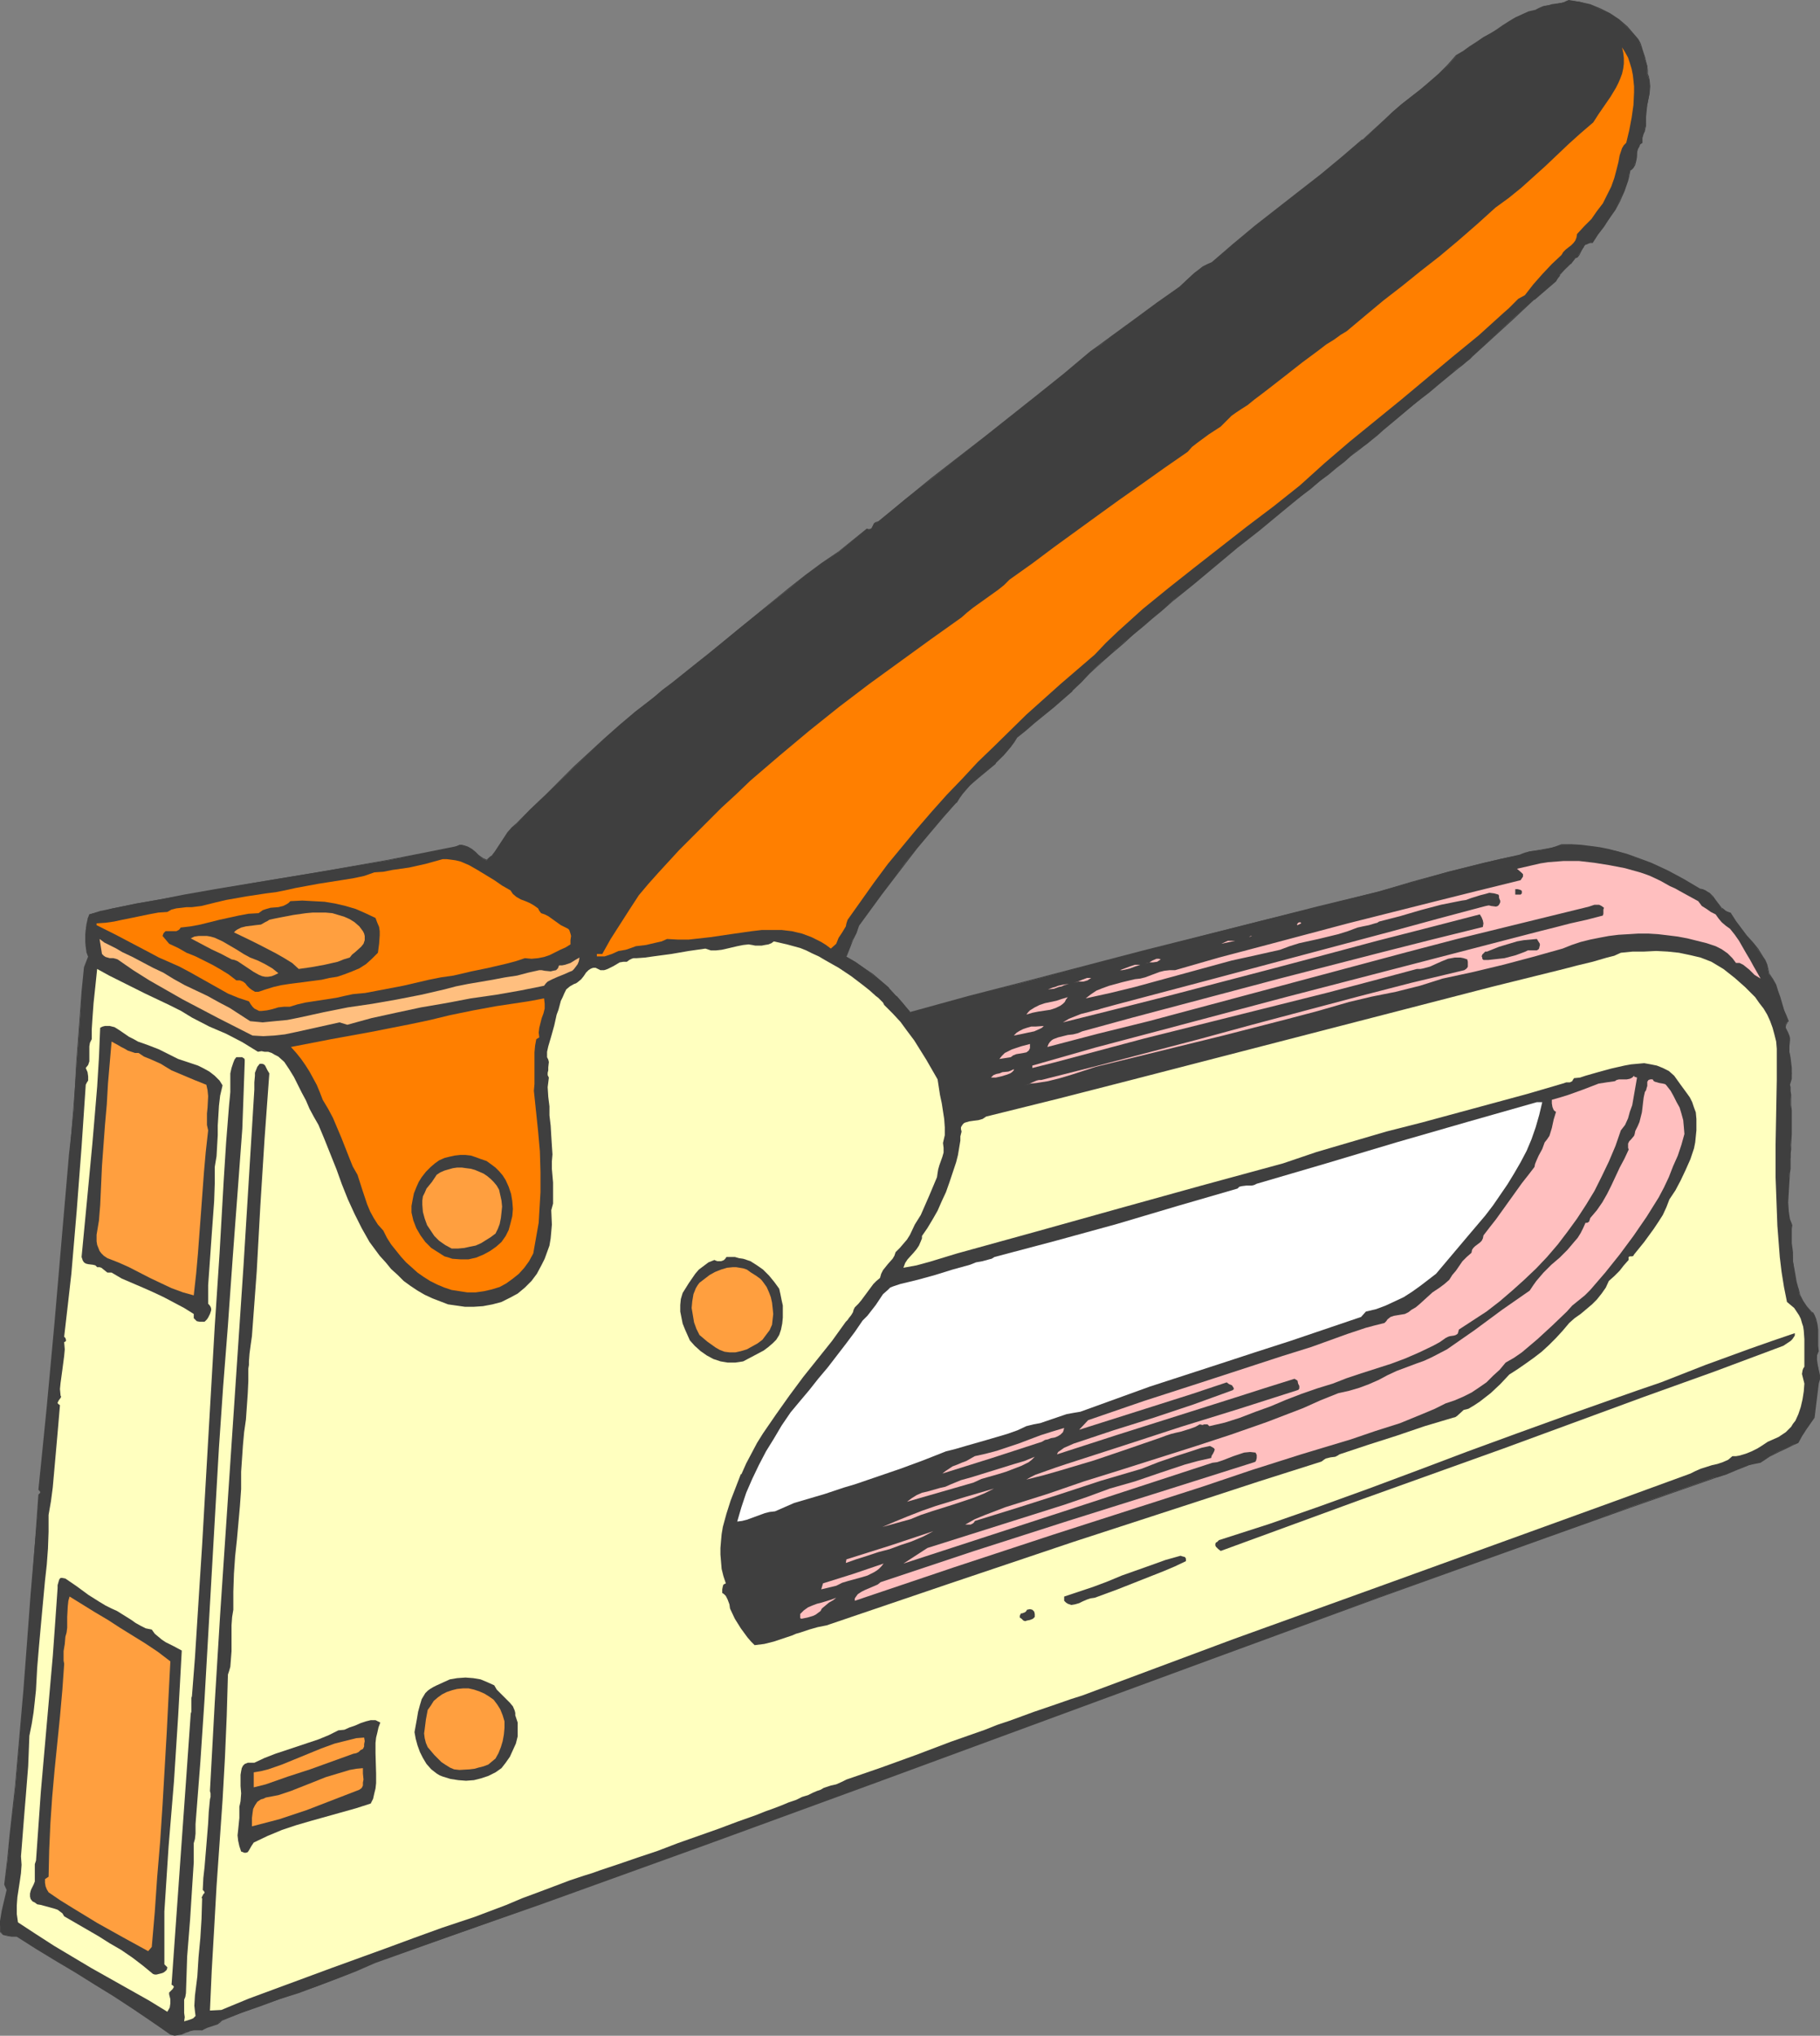 <?xml version="1.0" encoding="UTF-8" standalone="no"?>
<svg
   version="1.0"
   width="129.724mm"
   height="145.065mm"
   id="svg53"
   sodipodi:docname="Staple Gun 3.wmf"
   xmlns:inkscape="http://www.inkscape.org/namespaces/inkscape"
   xmlns:sodipodi="http://sodipodi.sourceforge.net/DTD/sodipodi-0.dtd"
   xmlns="http://www.w3.org/2000/svg"
   xmlns:svg="http://www.w3.org/2000/svg">
  <rect width="100%" height="100%" fill="#808080" stroke="none"/>
  <sodipodi:namedview
     id="namedview53"
     pagecolor="#ffffff"
     bordercolor="#000000"
     borderopacity="0.25"
     inkscape:showpageshadow="2"
     inkscape:pageopacity="0.0"
     inkscape:pagecheckerboard="0"
     inkscape:deskcolor="#d1d1d1"
     inkscape:document-units="mm" />
  <defs
     id="defs1">
    <pattern
       id="WMFhbasepattern"
       patternUnits="userSpaceOnUse"
       width="6"
       height="6"
       x="0"
       y="0" />
  </defs>
  <path
     style="fill:#3f3f3f;fill-opacity:1;fill-rule:evenodd;stroke:none"
     d="m 441.814,11.796 0.646,1.939 0.646,2.101 0.646,1.939 v 1.131 1.131 l 0.323,0.808 0.323,0.808 v 1.616 1.777 l -0.323,1.616 -0.323,1.616 -0.323,1.616 -0.162,1.616 0.162,1.777 -0.162,0.646 -0.162,0.646 -0.162,0.646 -0.162,0.646 -0.485,1.293 v 0.646 l 0.162,0.646 -0.485,0.323 -0.323,0.323 -0.485,0.808 -0.162,1.131 -0.162,1.131 -0.162,0.97 -0.323,1.131 -0.485,0.97 -0.323,0.323 -0.485,0.323 -0.323,1.616 -0.323,1.293 -0.808,2.585 -1.293,2.585 -1.293,2.424 -1.454,2.424 -1.616,2.101 -1.616,2.262 -1.454,2.101 h -0.485 l -0.485,0.162 -0.808,0.323 -0.485,0.646 -0.323,0.646 -0.97,1.454 -0.485,0.646 -0.646,0.323 -0.485,0.808 -0.646,0.808 -1.454,1.454 -1.454,1.454 -0.646,0.808 -0.485,0.808 -5.656,5.009 -5.656,5.009 -10.989,10.18 -0.162,0.162 -0.323,0.323 -0.485,0.323 -0.485,0.485 -1.293,0.97 -1.454,1.131 -1.616,1.454 -1.778,1.454 -2.101,1.616 -1.939,1.777 -2.262,1.778 -2.101,1.778 -4.202,3.393 -2.101,1.616 -1.778,1.616 -1.778,1.454 -1.454,1.293 -0.97,0.808 -1.293,0.97 -1.616,1.131 -1.616,1.454 -1.778,1.454 -2.101,1.616 -2.262,1.778 -2.262,1.939 -2.424,1.939 -2.586,2.101 -2.747,2.101 -2.747,2.262 -5.656,4.686 -5.979,4.686 -11.797,9.857 -5.818,4.686 -2.747,2.424 -2.747,2.262 -2.586,2.262 -2.424,2.101 -2.424,1.939 -2.262,1.939 -1.939,1.939 -1.939,1.616 -1.778,1.616 -1.454,1.454 -2.262,2.262 -2.262,2.262 -5.01,4.363 -2.586,2.101 -2.586,2.101 -2.586,2.101 -2.262,1.939 -0.808,1.293 -0.808,1.293 -1.939,2.262 -2.262,2.101 -4.525,3.878 -2.262,2.101 -1.939,2.101 -0.97,1.293 -0.808,1.293 -3.717,4.04 -3.394,4.04 -3.394,4.04 -3.394,4.201 -6.302,8.403 -5.979,8.241 -0.808,2.101 -0.97,1.939 -0.808,2.101 -0.97,2.262 2.424,1.454 2.424,1.616 2.262,1.778 2.262,1.778 2.262,1.939 1.939,2.101 1.939,2.101 1.778,2.424 15.837,-4.363 15.675,-4.04 31.35,-8.241 31.512,-8.08 15.837,-3.878 15.998,-4.04 9.211,-2.585 9.534,-2.747 9.696,-2.424 4.848,-1.131 5.01,-0.97 1.131,-0.485 1.293,-0.485 2.909,-0.323 2.909,-0.646 1.454,-0.323 1.293,-0.485 h 2.747 l 2.586,0.162 2.586,0.323 2.424,0.323 2.424,0.485 2.424,0.485 2.424,0.808 2.262,0.808 4.363,1.616 4.363,2.101 4.363,2.262 4.363,2.585 0.808,0.162 0.646,0.162 0.485,0.323 0.646,0.485 0.808,0.97 0.808,0.97 1.616,2.101 1.131,0.808 0.646,0.162 0.646,0.323 1.293,2.101 1.454,2.101 1.454,1.777 1.616,1.778 1.454,1.939 1.293,1.939 0.646,1.131 0.485,1.131 0.323,1.131 0.323,1.454 0.97,1.293 0.808,1.616 0.646,1.616 0.485,1.616 1.131,3.393 0.485,1.616 0.646,1.454 -0.323,0.323 -0.323,0.323 -0.162,0.646 v 0.646 l 0.323,0.646 0.323,0.646 0.323,0.646 0.162,0.646 v 0.646 l -0.162,1.616 0.162,1.454 0.162,1.616 0.323,2.747 0.162,1.454 -0.162,1.454 -0.485,1.616 0.162,0.646 v 0.97 l 0.162,1.131 v 1.293 1.454 l 0.162,1.454 v 6.302 l -0.162,2.909 v 1.293 1.131 0.97 l -0.162,0.646 v 1.454 0.97 l -0.162,1.131 -0.162,2.424 -0.162,2.747 -0.162,2.747 0.162,2.424 0.162,1.131 0.162,0.97 0.323,0.808 0.323,0.808 -0.162,0.97 v 1.293 2.585 l 0.323,2.424 0.162,2.424 0.485,3.555 0.323,1.939 0.485,1.778 0.485,1.778 0.808,1.616 1.131,1.616 1.131,1.293 0.485,0.485 0.485,0.485 0.323,1.131 0.323,1.454 0.162,1.293 v 4.363 l 0.162,1.454 -0.323,1.131 -0.162,1.131 0.162,1.131 0.323,0.97 0.323,2.101 v 1.131 l -0.323,1.131 -1.131,9.211 -2.262,3.232 -1.131,1.777 -0.97,1.778 -1.293,0.485 -1.293,0.646 -2.586,1.131 -2.424,1.293 -2.424,1.616 -1.616,0.323 -1.616,0.485 -3.07,1.131 -3.07,1.293 -1.616,0.646 -1.616,0.323 -22.624,7.918 -22.462,8.08 -45.086,16.159 -44.925,16.482 -90.173,33.126 -45.086,16.482 -45.086,16.321 -22.624,8.08 -22.786,7.918 -5.01,2.262 -5.171,2.101 -5.01,1.939 -5.171,1.778 -5.171,1.778 -5.171,1.777 -5.171,1.939 -5.171,1.939 -0.646,0.485 -0.646,0.485 -1.454,0.485 -1.454,0.485 -0.646,0.323 -0.485,0.485 -1.293,-0.162 -1.131,0.162 -1.131,0.162 -0.97,0.323 -0.97,0.485 -0.97,0.162 -0.97,0.162 -1.131,-0.162 -5.01,-3.717 -5.171,-3.393 -5.01,-3.232 -5.171,-3.232 -5.171,-3.232 -5.171,-3.07 -5.171,-3.232 -5.494,-3.393 H 3.232 L 2.101,521.292 0.97,520.968 0.485,520.645 0.162,520.322 v -1.454 -1.454 l 0.485,-2.909 0.646,-2.747 0.646,-2.747 -0.646,-1.454 0.808,-6.787 0.646,-6.625 1.454,-13.089 1.131,-12.927 1.131,-12.927 0.97,-12.766 0.97,-13.089 0.97,-13.25 0.646,-6.787 0.485,-6.787 0.162,-0.162 0.323,-0.162 v -0.323 l -0.323,-0.485 -0.162,-0.323 1.131,-10.988 1.131,-11.311 2.101,-22.784 1.939,-22.623 0.97,-11.311 0.97,-11.15 0.485,-5.817 0.646,-6.14 0.323,-6.302 0.485,-6.302 0.97,-12.927 0.485,-6.464 0.646,-6.464 1.131,-2.909 -0.485,-1.293 -0.323,-1.293 v -1.616 -1.454 -1.454 l 0.323,-1.454 0.323,-1.454 0.323,-1.293 3.232,-0.808 3.07,-0.808 6.302,-1.293 6.464,-1.131 6.464,-1.131 9.211,-1.616 9.05,-1.616 18.422,-3.07 18.261,-3.07 9.05,-1.778 8.888,-1.778 0.646,-0.323 0.646,-0.162 h 0.646 l 0.646,0.162 0.97,0.323 0.97,0.646 0.97,0.808 0.97,0.808 0.97,0.808 1.131,0.485 1.293,-1.131 1.131,-1.293 3.394,-5.009 0.97,-1.293 1.293,-1.131 3.717,-3.878 3.878,-3.717 7.918,-7.595 8.08,-7.595 4.202,-3.717 4.202,-3.555 4.848,-3.878 2.586,-1.939 2.424,-1.939 4.848,-3.878 2.424,-1.939 2.262,-1.778 8.726,-7.272 8.888,-7.11 4.525,-3.555 4.363,-3.555 4.525,-3.232 4.363,-3.07 7.595,-6.14 h 0.485 l 0.162,0.162 0.485,-0.162 0.323,-0.323 0.162,-0.323 0.485,-0.97 0.485,-0.162 0.485,-0.162 7.11,-5.979 7.272,-5.656 14.221,-11.15 14.221,-11.15 7.11,-5.817 7.272,-5.979 2.909,-2.101 2.909,-2.262 6.141,-4.363 5.979,-4.525 5.979,-4.201 1.939,-1.939 2.101,-1.939 2.424,-1.616 1.131,-0.646 1.293,-0.485 5.656,-5.009 5.979,-4.848 11.635,-9.211 5.818,-4.525 5.818,-4.686 5.656,-4.848 5.656,-5.171 2.262,-2.262 2.424,-2.101 5.171,-4.04 2.424,-1.939 2.586,-2.262 2.424,-2.262 2.262,-2.585 1.939,-1.131 1.778,-1.293 1.778,-1.293 1.778,-1.293 1.778,-0.97 1.778,-0.97 1.778,-1.131 1.616,-1.131 1.616,-0.97 1.778,-0.808 1.778,-0.808 2.101,-0.485 0.97,-0.485 0.97,-0.485 1.131,-0.323 1.131,-0.162 2.424,-0.485 1.131,-0.162 0.97,-0.485 2.909,0.323 2.909,0.808 2.586,1.131 2.586,1.293 2.424,1.616 2.262,1.939 1.939,2.101 0.97,1.131 z"
     id="path1" />
  <path
     style="fill:#3f3f3f;fill-opacity:1;fill-rule:evenodd;stroke:none"
     d="m 441.814,11.796 0.485,2.101 0.808,1.939 v 0 l 0.485,1.939 0.162,1.131 v 1.131 l 0.323,0.808 v 0 l 0.162,0.808 0.162,1.616 -0.162,1.777 -0.323,1.616 -0.323,1.616 -0.323,1.616 -0.162,1.616 0.162,1.777 -0.162,0.646 v 0.646 0 l -0.323,0.646 -0.162,0.646 -0.485,1.293 v 0.646 l 0.162,0.646 v -0.162 l -0.485,0.323 v 0 l -0.323,0.323 -0.485,0.97 -0.162,1.131 -0.162,1.131 -0.162,0.97 -0.162,1.131 v 0 l -0.646,0.808 -0.323,0.485 v 0 l -0.485,0.323 -0.162,1.616 v -0.162 l -0.485,1.293 -0.808,2.747 -1.131,2.585 -1.454,2.424 -1.454,2.262 -1.616,2.262 -1.616,2.101 -1.454,2.262 h 0.162 -0.485 -0.646 l -0.646,0.323 -0.646,0.646 -0.323,0.808 -0.808,1.454 -0.646,0.646 0.162,-0.162 -0.808,0.485 -0.485,0.808 -0.646,0.808 v 0 l -1.293,1.454 -1.454,1.454 h -0.162 l -0.646,0.808 -0.485,0.808 v 0 l -5.656,4.848 v 0.162 l -5.494,5.009 -10.989,10.019 -0.162,0.323 v -0.162 l -0.323,0.323 -0.485,0.323 -0.485,0.485 -1.293,0.97 -1.454,1.293 -1.616,1.293 -1.939,1.454 -1.939,1.616 -2.101,1.777 -2.101,1.778 -2.262,1.778 -4.202,3.393 -1.939,1.616 -1.939,1.616 -1.616,1.454 -1.454,1.293 -1.131,0.808 -1.293,0.97 -1.454,1.293 -1.616,1.293 -1.939,1.454 -1.939,1.616 -2.262,1.778 -2.424,1.939 -2.424,1.939 -2.586,2.101 -2.586,2.101 -2.747,2.262 -5.818,4.686 -5.979,4.848 -11.797,9.695 -5.656,4.848 -2.909,2.262 -2.586,2.262 -2.586,2.262 -2.586,2.101 -2.262,2.101 -2.262,1.778 v 0.162 l -2.101,1.778 -1.778,1.778 -1.778,1.616 -1.454,1.293 -2.262,2.262 -2.424,2.262 v 0 l -5.01,4.363 -2.586,2.262 -2.424,1.939 -2.586,2.101 -2.424,2.101 -0.808,1.293 -0.808,1.293 -1.939,2.101 v 0 l -2.101,2.101 v 0 l -4.686,4.04 v 0 l -2.262,2.101 -1.939,2.101 v 0 l -0.97,1.293 -0.808,1.131 h 0.162 l -3.717,4.04 v 0 l -3.555,4.201 -3.394,4.04 -3.232,4.201 -6.464,8.241 -5.979,8.403 -0.808,1.939 -0.808,2.101 -0.97,2.101 -0.97,2.424 2.586,1.454 2.424,1.616 2.262,1.616 2.262,1.939 2.101,1.939 v -0.162 l 1.939,2.101 v 0 l 1.939,2.262 1.778,2.424 15.998,-4.363 15.675,-4.201 31.512,-8.08 h -0.162 l 31.512,-8.08 15.837,-3.878 15.998,-4.04 v 0 l 9.373,-2.747 9.373,-2.585 v 0 l 9.696,-2.424 4.848,-1.131 5.01,-0.97 1.293,-0.485 1.293,-0.485 h -0.162 l 2.909,-0.485 2.909,-0.485 h 0.162 l 1.454,-0.323 1.131,-0.646 v 0 l 2.747,0.162 2.586,0.162 2.586,0.323 2.424,0.323 2.424,0.485 2.424,0.485 h -0.162 l 2.424,0.808 2.262,0.646 4.525,1.778 4.363,2.101 4.363,2.262 4.202,2.585 0.97,0.162 h -0.162 l 0.646,0.162 0.646,0.323 0.485,0.323 v 0 l 0.97,0.97 h -0.162 l 0.808,1.131 1.778,1.939 0.97,0.97 0.646,0.162 0.646,0.162 v 0 l 1.293,2.262 1.454,1.939 1.616,1.939 v 0 l 1.616,1.778 h -0.162 l 1.616,1.778 1.293,2.101 0.485,0.97 0.485,1.131 0.485,1.293 v -0.162 l 0.323,1.454 0.97,1.454 0.646,1.454 0.646,1.616 0.485,1.616 1.131,3.393 0.485,1.616 0.808,1.616 v -0.162 l -0.323,0.323 -0.323,0.323 -0.323,0.646 v 0.646 l 0.323,0.646 0.323,0.646 0.323,0.808 0.162,0.485 v 0 0.646 l -0.162,1.616 0.162,1.454 0.162,1.616 0.323,2.747 0.162,1.454 -0.162,1.454 v 0 l -0.485,1.616 0.162,0.646 v 0.97 l 0.162,1.131 0.162,1.293 0.162,-1.293 -0.162,-1.131 v -0.97 l -0.162,-0.646 v 0 l 0.485,-1.616 v -1.454 -1.454 l -0.323,-2.747 -0.323,-1.616 v -1.454 l 0.162,-1.616 v -0.646 l -0.162,-0.646 -0.323,-0.808 -0.323,-0.646 -0.323,-0.646 v 0.162 -0.646 0.162 l 0.162,-0.646 0.323,-0.323 h -0.162 l 0.485,-0.485 -0.646,-1.616 -0.646,-1.454 -0.97,-3.393 -0.646,-1.777 -0.485,-1.616 -0.808,-1.454 -0.97,-1.454 v 0.162 l -0.323,-1.454 v 0 l -0.323,-1.293 -0.485,-1.131 -0.646,-0.97 -1.293,-2.101 -1.454,-1.778 v 0 l -1.616,-1.778 v 0 l -1.454,-1.939 -1.454,-1.939 -1.454,-2.262 -0.646,-0.162 -0.646,-0.323 -0.97,-0.808 v 0.162 l -1.616,-2.101 -0.808,-1.131 v 0 l -0.97,-0.97 -0.646,-0.323 -0.485,-0.323 -0.646,-0.323 -0.808,-0.162 v 0 l -4.363,-2.585 -4.202,-2.262 -4.525,-2.101 -4.363,-1.616 -2.262,-0.808 -2.424,-0.646 v 0 l -2.424,-0.646 -2.424,-0.485 -2.424,-0.323 -2.586,-0.323 -2.586,-0.162 h -2.747 l -1.293,0.485 -1.454,0.485 v 0 l -2.909,0.485 -2.909,0.485 v 0 l -1.293,0.323 -1.293,0.485 h 0.162 l -5.01,1.131 -4.848,1.131 -9.696,2.424 v 0 l -9.534,2.585 -9.211,2.747 v 0 l -15.998,3.878 -15.837,4.04 -31.512,7.918 v 0 l -31.512,8.241 -15.675,4.04 -15.837,4.363 h 0.323 l -1.939,-2.262 -1.778,-2.101 h -0.162 l -1.939,-2.101 v -0.162 l -2.262,-1.939 -2.101,-1.778 -2.424,-1.616 -2.262,-1.616 -2.586,-1.454 0.162,0.162 0.97,-2.424 0.808,-2.101 0.97,-1.939 0.646,-1.939 6.141,-8.403 6.302,-8.241 3.232,-4.201 3.394,-4.04 3.555,-4.201 v 0 l 3.555,-4.04 h 0.162 l 0.808,-1.293 0.808,-1.131 v 0 l 1.939,-2.262 2.262,-1.939 v 0 l 4.686,-3.878 v -0.162 l 2.101,-2.101 v 0 l 1.939,-2.262 0.97,-1.293 0.808,-1.293 -0.162,0.162 2.424,-1.939 2.424,-2.101 2.586,-2.101 2.586,-2.101 5.01,-4.363 v -0.162 l 2.424,-2.262 2.101,-2.262 1.616,-1.454 1.778,-1.616 1.778,-1.616 2.101,-1.778 v 0 l 2.262,-1.939 2.262,-2.101 2.586,-2.101 2.424,-2.101 2.747,-2.262 2.747,-2.424 5.818,-4.686 11.797,-9.857 5.979,-4.686 5.656,-4.686 2.747,-2.262 2.747,-2.262 2.586,-1.939 2.424,-2.101 2.424,-1.778 2.101,-1.778 2.101,-1.616 1.778,-1.616 1.778,-1.293 1.454,-1.131 1.293,-0.97 0.97,-0.808 1.616,-1.293 1.616,-1.454 1.939,-1.616 1.939,-1.616 4.202,-3.555 2.262,-1.778 2.101,-1.616 2.101,-1.777 1.939,-1.616 1.778,-1.454 1.778,-1.454 1.454,-1.131 1.131,-0.97 0.646,-0.485 0.323,-0.323 0.323,-0.323 v 0 l 0.323,-0.323 10.989,-10.019 5.494,-5.171 v 0.162 l 5.818,-5.009 0.485,-0.808 0.646,-0.808 h -0.162 l 1.454,-1.616 1.454,-1.454 h 0.162 l 0.485,-0.646 0.646,-0.808 h -0.162 l 0.808,-0.323 0.485,-0.646 0.808,-1.616 0.485,-0.646 h -0.162 l 0.646,-0.646 v 0.162 l 0.646,-0.323 v 0 l 0.485,-0.162 h 0.646 l 1.454,-2.262 1.616,-2.101 1.454,-2.262 1.616,-2.262 1.293,-2.424 1.131,-2.585 0.97,-2.747 0.323,-1.293 v 0 l 0.323,-1.616 -0.162,0.162 0.485,-0.323 0.485,-0.485 0.485,-0.808 0.323,-1.293 0.162,-0.97 v -1.131 l 0.323,-1.131 v 0.162 l 0.485,-0.97 h -0.162 l 0.323,-0.323 v 0 l 0.485,-0.323 v -0.646 -0.646 0 l 0.323,-1.131 0.323,-0.646 0.162,-0.808 v 0 l 0.162,-0.646 v -0.646 -1.777 l 0.162,-1.616 0.162,-1.616 0.323,-1.616 0.323,-1.616 0.162,-1.777 -0.162,-1.616 -0.162,-0.808 v -0.162 l -0.323,-0.808 v 0.162 -1.131 l -0.162,-1.131 -0.485,-1.939 v -0.162 l -0.646,-1.939 -0.646,-2.101 z"
     id="path2" />
  <path
     style="fill:#3f3f3f;fill-opacity:1;fill-rule:evenodd;stroke:none"
     d="m 482.375,296.196 v 1.454 1.454 6.302 2.909 l -0.162,1.293 v 1.131 0.97 l -0.162,0.646 v 1.454 0.97 1.131 l -0.323,2.424 -0.162,2.747 -0.162,2.747 0.162,2.424 0.162,1.131 0.162,0.97 0.323,0.97 0.485,0.646 v 0 l -0.323,0.97 v 1.293 2.585 l 0.323,2.424 0.162,2.424 0.485,3.555 0.323,1.939 0.485,1.778 v 0 l 0.646,1.778 0.646,1.778 1.131,1.454 v 0 l 1.293,1.293 0.485,0.485 h -0.162 l 0.485,0.646 0.485,1.131 v -0.162 l 0.162,1.454 0.162,1.293 v 4.363 l 0.162,1.454 v -0.162 l -0.323,1.293 -0.162,1.131 0.162,1.131 0.323,0.97 0.323,2.101 v 1.131 -0.162 l -0.323,1.131 v 0.162 l -1.131,9.211 v -0.162 l -2.262,3.393 -1.131,1.616 -0.97,1.778 h 0.162 l -1.293,0.646 -1.454,0.646 -2.424,1.131 -2.586,1.293 -2.424,1.454 h 0.162 l -1.616,0.323 h -0.162 l -1.454,0.485 -3.07,1.131 -3.07,1.293 -1.616,0.646 -1.616,0.485 -22.624,7.918 -22.624,7.918 -45.086,16.321 -44.925,16.321 -90.011,33.126 -45.086,16.482 -45.086,16.321 -22.786,8.08 -22.624,7.918 -5.01,2.262 -5.171,2.101 -5.171,1.939 -5.171,1.778 -5.171,1.777 -5.01,1.778 -5.171,1.939 -5.333,2.101 -0.485,0.485 v 0 l -0.646,0.323 -1.454,0.485 -1.454,0.485 -0.646,0.323 -0.646,0.485 h 0.162 l -1.293,-0.162 -1.131,0.162 -1.131,0.162 v 0 l -0.97,0.485 -0.97,0.323 -0.97,0.323 v 0 h -0.97 l -1.131,-0.162 v 0 l -5.01,-3.717 -5.01,-3.393 -5.171,-3.232 -5.01,-3.232 -5.171,-3.07 -5.333,-3.232 -5.171,-3.232 -5.333,-3.393 H 3.232 2.101 v 0 l -1.131,-0.485 -0.485,-0.162 v 0 l -0.323,-0.323 v 0 -1.454 l 0.162,-1.454 0.485,-2.909 0.646,-2.747 0.646,-2.747 -0.646,-1.454 v 0 l 0.646,-6.787 0.808,-6.625 1.293,-13.089 2.424,-25.855 0.97,-12.766 0.97,-13.089 0.97,-13.25 1.131,-13.574 -0.162,0.162 0.485,-0.323 v -0.485 l -0.162,-0.485 -0.162,-0.323 v 0 l 1.131,-10.988 1.131,-11.311 2.101,-22.784 1.939,-22.623 1.939,-22.461 0.485,-5.817 0.485,-6.14 0.485,-6.302 0.323,-6.302 0.97,-12.927 0.646,-6.464 0.646,-6.464 v 0.162 l 1.131,-3.07 -0.485,-1.293 v 0 l -0.323,-1.293 -0.162,-1.616 v -1.454 l 0.162,-1.454 0.323,-1.454 0.323,-1.454 v 0 l 0.323,-1.131 v 0 l 3.07,-0.808 v 0 l 3.07,-0.808 6.302,-1.293 6.464,-1.131 6.464,-1.131 9.211,-1.616 27.472,-4.686 18.261,-3.232 9.05,-1.616 9.05,-1.778 0.646,-0.323 0.646,-0.162 h -0.162 0.646 0.646 -0.162 l 0.97,0.485 1.131,0.646 0.97,0.808 0.97,0.808 0.97,0.646 1.131,0.485 1.293,-0.97 v -0.162 l 1.131,-1.131 h 0.162 l 3.394,-5.171 0.97,-1.293 v 0 l 1.131,-1.131 3.878,-3.717 3.717,-3.878 7.918,-7.595 8.242,-7.595 v 0.162 l 4.202,-3.717 4.202,-3.555 4.848,-3.878 2.424,-1.939 2.586,-1.939 4.848,-3.878 2.262,-1.939 2.424,-1.778 8.726,-7.272 8.726,-7.272 4.525,-3.555 4.363,-3.393 4.525,-3.232 4.363,-3.232 7.757,-6.14 h -0.162 l 0.323,0.162 h 0.162 l 0.162,0.162 0.485,-0.162 0.485,-0.485 0.646,-1.293 -0.162,0.162 0.485,-0.323 v 0 h 0.646 l 7.11,-5.979 7.11,-5.817 14.221,-10.988 14.221,-11.15 7.272,-5.817 7.11,-5.979 2.909,-2.262 2.909,-2.101 6.141,-4.363 6.141,-4.525 5.979,-4.201 v -0.162 l 1.939,-1.777 2.101,-1.939 v 0 l 2.262,-1.616 1.131,-0.646 1.293,-0.485 5.818,-5.171 5.818,-4.686 11.635,-9.211 5.818,-4.525 5.818,-4.686 5.656,-4.848 v -0.162 l 5.656,-5.009 2.424,-2.262 v 0 l -0.162,-0.162 -2.424,2.262 -5.656,5.171 v -0.162 l -5.656,4.848 -5.656,4.686 -5.818,4.525 -11.797,9.211 -5.818,4.848 -5.818,5.009 -1.131,0.485 -1.293,0.646 -2.262,1.777 v 0 l -2.101,1.939 -1.939,1.777 v 0 l -5.979,4.201 -6.141,4.525 -5.979,4.363 -3.07,2.262 -2.909,2.101 -7.11,5.979 -7.272,5.817 -14.059,11.15 -14.382,11.15 -7.11,5.817 -7.11,5.817 v 0 l -0.646,0.162 -0.485,0.323 -0.646,1.293 v 0 l -0.323,0.323 v -0.162 l -0.323,0.162 v 0 h -0.162 v 0 l -0.485,-0.162 -7.595,6.14 -4.525,3.07 -4.363,3.232 -4.525,3.555 -4.363,3.555 -8.888,7.272 -8.726,7.11 -2.262,1.778 -2.424,1.939 -4.848,3.878 -2.586,1.939 -2.424,2.101 -4.848,3.717 -4.202,3.555 -4.202,3.717 v 0 l -8.242,7.595 -7.757,7.756 -3.878,3.717 -3.717,3.717 -1.293,1.131 v 0 l -1.131,1.293 -3.394,5.171 v 0 l -0.97,1.293 v -0.162 l -1.293,1.131 h 0.162 l -1.131,-0.485 -1.131,-0.808 -0.808,-0.808 -0.97,-0.808 -1.131,-0.646 -0.97,-0.323 -0.646,-0.162 h -0.646 l -0.646,0.323 -0.646,0.162 v 0 l -8.888,1.778 -9.05,1.778 -18.261,3.232 -27.472,4.525 -9.211,1.616 -6.464,1.293 -6.464,1.131 -6.302,1.293 -3.07,0.646 h -0.162 l -3.07,0.97 -0.485,1.131 v 0.162 l -0.323,1.454 -0.162,1.454 -0.162,1.454 v 1.454 l 0.162,1.616 0.162,1.293 v 0.162 l 0.485,1.293 v -0.162 l -1.131,2.909 -0.646,6.464 -0.485,6.464 -0.97,12.927 -0.323,6.302 -0.485,6.302 -0.485,6.14 -0.646,5.817 -1.939,22.461 -1.939,22.623 -2.101,22.784 -1.131,11.311 -1.131,11.15 0.323,0.323 0.162,0.323 v 0 0.323 -0.162 l -0.162,0.162 -0.323,0.323 -0.97,13.574 -1.131,13.25 -0.97,13.089 -0.97,12.766 -2.262,25.855 -1.454,13.089 -0.646,6.625 -0.808,6.787 0.646,1.454 v 0 L 1.131,511.758 0.485,514.505 0,517.413 v 1.454 1.454 l 0.485,0.485 0.323,0.323 1.293,0.323 1.131,0.162 h 1.293 v 0 l 5.333,3.393 5.333,3.232 5.171,3.07 5.171,3.232 5.01,3.07 5.171,3.393 5.01,3.393 5.171,3.555 1.131,0.323 0.97,-0.162 0.97,-0.162 1.131,-0.485 0.97,-0.323 h -0.162 l 1.131,-0.323 h 1.131 1.293 l 0.646,-0.323 0.646,-0.323 1.454,-0.485 1.454,-0.485 0.646,-0.485 0.485,-0.485 v 0 l 5.171,-2.101 5.171,-1.778 5.171,-1.939 5.171,-1.616 5.171,-1.939 5.171,-1.939 5.01,-1.939 5.171,-2.262 22.624,-8.08 22.624,-7.918 45.248,-16.321 45.086,-16.482 90.011,-33.126 44.925,-16.482 45.086,-16.159 22.624,-8.08 22.624,-7.918 1.454,-0.485 1.616,-0.485 3.07,-1.293 3.232,-1.293 1.454,-0.323 v 0 l 1.616,-0.323 2.424,-1.616 2.586,-1.293 2.424,-1.131 1.293,-0.646 1.454,-0.646 0.97,-1.778 1.131,-1.777 2.262,-3.232 1.131,-9.211 v 0 l 0.323,-1.131 v -1.131 l -0.485,-2.101 -0.162,-0.97 -0.162,-1.131 v -1.131 0 l 0.485,-1.131 -0.162,-1.454 v -4.363 l -0.162,-1.293 -0.323,-1.454 -0.485,-1.131 -0.323,-0.646 -0.485,-0.323 -1.293,-1.454 v 0 l -0.97,-1.454 -0.808,-1.616 -0.485,-1.939 v 0.162 l -0.485,-1.778 -0.323,-1.939 -0.646,-3.555 v -2.424 l -0.323,-2.424 v -2.585 -1.293 l 0.162,-0.97 -0.323,-0.808 -0.323,-0.808 v 0 l -0.162,-0.97 -0.162,-1.131 -0.162,-2.424 0.162,-2.747 0.162,-2.747 0.162,-2.424 0.162,-1.131 v -0.97 -1.454 -0.646 -0.97 l 0.162,-1.131 v -1.293 l 0.162,-2.909 v -6.302 l -0.162,-1.454 v -1.454 -1.293 z"
     id="path3" />
  <path
     style="fill:#3f3f3f;fill-opacity:1;fill-rule:evenodd;stroke:none"
     d="m 375.235,30.379 2.424,-2.101 5.01,-4.04 2.586,-1.939 2.424,-2.262 v 0 l 2.424,-2.424 2.262,-2.585 v 0.162 l 1.939,-1.131 1.778,-1.293 1.778,-1.293 1.939,-1.293 1.778,-0.97 1.616,-0.97 1.778,-1.131 1.616,-1.131 1.778,-0.97 1.778,-0.808 1.778,-0.808 h -0.162 l 2.101,-0.485 0.97,-0.485 0.97,-0.485 v 0 l 1.131,-0.323 1.131,-0.162 2.424,-0.485 1.131,-0.162 0.97,-0.485 v 0 l 2.909,0.323 2.909,0.808 h -0.162 l 2.747,0.97 2.586,1.454 2.424,1.616 2.262,1.777 v 0 l 1.778,2.101 0.97,1.293 0.808,1.131 0.162,-0.162 -0.646,-1.131 -0.97,-1.131 -1.939,-2.262 v 0 l -2.262,-1.939 -2.424,-1.616 -2.586,-1.293 -2.747,-1.131 v 0 L 425.492,0.485 422.584,0 l -1.131,0.485 h 0.162 l -1.131,0.323 -2.424,0.323 -1.131,0.323 -1.131,0.162 -1.131,0.485 -0.97,0.485 h 0.162 l -2.101,0.485 -1.778,0.808 -1.778,0.808 -1.616,0.97 -1.778,1.131 -1.616,1.131 -1.778,1.131 -1.778,0.97 -1.939,1.293 -1.778,1.131 -1.778,1.293 -1.939,1.131 -2.262,2.585 -2.424,2.424 v 0 l -2.424,2.101 -2.424,2.101 -5.171,4.04 -2.424,2.101 v 0 z"
     id="path4" />
  <path
     style="fill:#ff7f00;fill-opacity:1;fill-rule:evenodd;stroke:none"
     d="m 438.097,38.459 -0.646,0.646 -0.485,0.808 -0.323,0.97 -0.323,0.97 -0.323,1.777 -0.485,1.939 -0.646,2.424 -0.808,2.262 -1.131,2.262 -1.131,2.262 -1.616,2.101 -1.454,2.101 -1.939,1.939 -1.939,2.101 -0.162,0.97 -0.323,0.808 -0.485,0.646 -0.646,0.646 -0.646,0.485 -0.808,0.646 -0.646,0.646 -0.485,0.808 -2.586,2.424 -2.586,2.747 -2.424,2.747 -2.262,2.909 -1.778,0.97 -1.293,1.293 -1.293,1.293 -1.293,1.131 -6.787,6.14 -7.11,5.817 -13.736,11.473 -6.949,5.656 -6.949,5.656 -6.787,5.817 -6.626,5.979 -7.11,5.656 -7.272,5.494 -14.059,10.988 -6.949,5.494 -6.949,5.656 -6.626,5.979 -3.232,3.07 -3.07,3.232 -9.211,7.918 -9.211,8.241 -8.726,8.564 -4.363,4.201 -4.202,4.525 -4.202,4.363 -4.04,4.525 -4.04,4.686 -3.878,4.686 -3.878,4.686 -3.717,5.009 -3.555,5.009 -3.555,5.009 -0.323,0.97 -0.162,0.808 -0.97,1.616 -0.97,1.454 -0.646,1.616 -1.454,1.293 -1.293,-0.97 -1.293,-0.808 -1.293,-0.646 -1.293,-0.646 -2.586,-0.97 -2.747,-0.646 -2.747,-0.323 h -2.586 -2.747 l -2.747,0.323 -5.656,0.808 -5.494,0.808 -2.909,0.323 -2.909,0.323 h -2.909 l -2.909,-0.162 -1.454,0.646 -1.454,0.323 -2.747,0.646 -2.747,0.323 -1.293,0.485 -1.454,0.485 -0.97,0.162 -0.97,0.162 -1.778,0.808 -1.939,0.646 h -0.97 -1.131 v -0.646 h 1.454 l 2.262,-4.04 2.586,-4.04 2.586,-4.04 2.424,-3.717 2.586,-3.07 2.747,-3.07 5.494,-5.979 5.656,-5.656 5.818,-5.817 3.878,-3.555 3.878,-3.717 7.918,-6.787 7.918,-6.625 8.08,-6.464 8.08,-6.14 8.242,-5.979 8.242,-5.979 8.403,-5.979 1.454,-1.293 1.616,-1.293 3.394,-2.424 3.394,-2.424 1.616,-1.293 1.454,-1.454 6.141,-4.363 5.818,-4.363 11.797,-8.564 5.818,-4.201 5.979,-4.201 6.141,-4.363 6.302,-4.363 1.131,-1.293 1.454,-1.131 3.07,-2.262 3.232,-2.101 1.454,-1.454 1.454,-1.454 1.131,-0.808 1.454,-0.97 1.778,-1.131 1.778,-1.454 1.939,-1.454 2.101,-1.616 4.363,-3.393 4.525,-3.555 4.363,-3.232 2.101,-1.616 2.101,-1.293 1.778,-1.293 1.616,-0.97 5.01,-4.201 4.848,-4.04 5.01,-3.878 5.01,-4.04 5.171,-4.04 5.01,-4.201 5.01,-4.363 5.01,-4.525 3.555,-2.585 3.394,-2.747 3.232,-2.909 3.232,-2.909 6.302,-5.979 3.232,-2.909 3.394,-2.909 1.454,-2.262 3.232,-4.686 1.454,-2.424 0.646,-1.293 0.485,-1.131 0.485,-1.293 0.323,-1.454 0.162,-1.293 v -1.454 l -0.162,-1.454 -0.323,-1.454 0.808,1.293 0.808,1.454 0.485,1.454 0.485,1.616 0.323,1.616 0.162,1.454 0.162,1.616 v 1.616 l -0.162,3.393 -0.485,3.393 -0.646,3.393 z"
     id="path5" />
  <path
     style="fill:#ff7f00;fill-opacity:1;fill-rule:evenodd;stroke:none"
     d="m 137.521,239.801 0.323,0.485 0.323,0.485 0.97,0.808 1.131,0.646 1.293,0.485 1.131,0.485 1.131,0.646 1.131,0.808 0.323,0.646 0.485,0.646 0.97,0.323 0.97,0.485 3.394,2.424 0.97,0.485 0.97,0.485 0.323,0.323 0.162,0.485 0.162,0.485 0.162,0.646 -0.162,1.131 v 1.131 l -1.293,0.808 -1.454,0.646 -2.909,1.454 -1.454,0.485 -1.616,0.323 -1.778,0.162 -1.778,-0.162 -2.424,0.808 -2.424,0.646 -4.848,1.131 -4.686,0.97 -4.848,1.131 -3.394,0.485 -3.232,0.646 -6.949,1.616 -6.787,1.293 -3.394,0.646 -3.394,0.323 -2.262,0.485 -2.101,0.485 -4.202,0.646 -4.202,0.646 -2.101,0.485 -2.101,0.646 h -1.616 l -1.454,0.162 -1.616,0.485 -1.454,0.323 -1.454,0.162 h -0.646 l -0.646,-0.323 -0.646,-0.323 -0.485,-0.485 -0.485,-0.646 -0.485,-0.808 -2.909,-0.97 -2.747,-1.131 -2.586,-1.454 -2.586,-1.454 -2.586,-1.454 -2.586,-1.454 -2.747,-1.454 -2.909,-1.293 -2.586,-1.131 -2.424,-1.293 -9.211,-4.848 -2.586,-1.293 -2.586,-1.293 v -0.485 l 2.424,-0.162 2.262,-0.323 2.262,-0.485 2.424,-0.485 4.686,-0.97 2.586,-0.485 2.424,-0.162 1.131,-0.646 1.293,-0.323 1.454,-0.162 1.293,-0.162 h 1.454 l 1.293,-0.162 1.293,-0.162 1.293,-0.323 2.586,-0.646 2.747,-0.646 5.494,-0.97 5.333,-0.808 2.586,-0.323 2.424,-0.485 2.909,-0.646 6.141,-1.131 3.07,-0.485 6.141,-0.97 3.07,-0.646 2.747,-0.97 2.424,-0.162 2.424,-0.485 4.525,-0.646 4.363,-0.97 4.686,-1.293 h 1.131 l 1.293,0.162 1.131,0.162 1.293,0.323 2.262,0.97 2.262,1.293 4.525,2.747 2.101,1.454 z"
     id="path6" />
  <path
     style="fill:#ffbfbf;fill-opacity:1;fill-rule:evenodd;stroke:none"
     d="m 457.489,242.709 0.485,0.646 0.485,0.646 1.293,0.808 1.131,0.808 1.293,0.646 0.808,1.131 0.808,0.97 1.131,0.97 1.131,0.808 1.293,1.616 1.131,1.616 1.939,3.393 0.97,1.616 0.97,1.778 1.939,3.393 -0.808,-0.485 -0.808,-0.485 -1.454,-1.454 -0.808,-0.646 -0.808,-0.646 -0.97,-0.485 h -0.97 l -0.485,-0.646 -0.485,-0.646 -1.293,-1.293 -1.616,-1.131 -1.616,-0.808 -2.424,-0.808 -2.586,-0.646 -2.586,-0.646 -2.586,-0.485 -2.586,-0.323 -2.747,-0.323 -2.586,-0.162 h -2.747 l -2.586,0.162 -2.747,0.162 -2.586,0.323 -2.586,0.485 -2.424,0.485 -2.586,0.646 -2.424,0.808 -2.424,0.97 -8.08,2.262 -7.918,2.101 -8.08,1.939 -8.242,1.777 -3.07,0.97 -3.07,0.97 -3.232,0.808 -3.232,0.808 -6.464,1.293 -6.141,1.454 -8.403,2.424 -8.565,2.262 -16.968,4.363 -17.13,4.201 -17.13,4.201 -6.464,2.101 -3.232,0.97 -3.232,0.808 -3.07,0.485 -1.616,0.162 -1.616,0.485 1.131,-0.323 0.97,-0.485 1.131,-0.485 0.646,-0.162 h 0.646 l 14.059,-3.555 14.221,-3.717 14.221,-3.717 14.221,-3.878 28.603,-7.595 14.382,-3.717 14.221,-3.393 0.485,-0.323 0.323,-0.323 0.162,-0.323 v -0.323 -0.97 l -0.162,-0.646 -0.97,-0.323 -0.808,-0.162 h -1.616 l -1.778,0.323 -1.616,0.646 -1.454,0.646 -1.778,0.808 -1.778,0.485 -0.808,0.162 h -0.97 l -12.12,3.232 -12.282,3.232 -49.126,12.281 -12.12,3.232 -12.12,3.232 -5.818,1.454 v -0.646 l 16.968,-4.848 17.13,-4.525 34.098,-9.049 34.259,-8.887 34.259,-8.887 1.939,-0.485 1.939,-0.485 4.363,-1.131 4.363,-0.97 4.363,-1.131 0.162,-0.485 v -1.131 l 0.162,-0.485 -0.646,-0.485 -0.646,-0.323 h -0.646 -0.646 l -1.454,0.485 -1.293,0.323 -17.13,4.201 -8.565,2.101 -8.565,2.101 -13.574,3.555 -13.898,3.717 -27.795,7.433 -27.795,7.433 -13.736,3.393 -13.574,3.555 0.323,-0.808 0.323,-0.485 0.485,-0.485 0.485,-0.323 1.293,-0.485 1.293,-0.323 1.293,-0.323 1.454,-0.162 1.293,-0.323 1.131,-0.485 13.574,-3.717 13.413,-3.555 26.826,-7.11 26.987,-6.948 13.413,-3.393 13.736,-3.393 0.162,-0.97 -0.162,-0.808 -0.323,-0.808 -0.485,-0.808 -13.736,3.555 -13.898,3.555 -13.898,3.717 -14.059,3.717 -28.442,7.433 -14.059,3.555 -14.221,3.555 1.616,-0.97 1.616,-0.646 1.616,-0.646 1.939,-0.485 1.778,-0.485 0.808,-0.162 0.97,-0.323 3.555,-0.97 25.048,-6.625 24.886,-6.625 24.886,-6.625 12.443,-3.393 12.12,-3.232 0.646,-0.162 0.808,-0.162 0.646,0.162 1.293,0.162 0.485,-0.162 0.323,-0.323 0.162,-0.323 0.162,-0.323 v -0.485 l -0.162,-0.323 -0.162,-0.485 v -0.485 l -0.162,-0.323 -1.131,-0.323 -1.293,-0.162 -1.131,0.323 -1.293,0.323 -2.586,0.808 -1.293,0.485 -1.131,0.162 -5.656,1.131 -5.494,1.454 -5.494,1.616 -5.656,1.454 -0.485,0.323 -0.646,0.162 -1.616,0.485 -1.616,0.323 -1.454,0.323 -2.586,0.97 -2.586,0.808 -5.333,1.293 -5.171,1.131 -2.586,0.808 -2.586,0.97 -6.464,1.454 -6.626,1.454 -26.018,7.11 -6.626,1.616 -6.626,1.454 1.454,-1.131 1.454,-0.97 1.616,-0.646 1.778,-0.646 1.778,-0.485 1.778,-0.485 3.394,-0.808 1.454,-0.162 1.293,-0.323 2.586,-0.97 1.293,-0.485 1.293,-0.323 1.454,-0.162 h 1.454 l 11.797,-3.393 11.635,-3.07 23.109,-6.14 23.109,-5.817 11.635,-2.909 11.797,-2.909 0.646,-0.97 v -0.323 -0.323 l -0.162,-0.162 -0.323,-0.323 -1.131,-0.97 2.101,-0.485 2.101,-0.485 2.101,-0.485 2.101,-0.323 4.202,-0.323 h 4.04 l 4.202,0.485 4.04,0.646 4.202,0.808 4.04,1.131 1.454,0.485 1.293,0.485 2.747,1.293 2.586,1.454 1.454,0.646 1.131,0.646 z"
     id="path7" />
  <path
     style="fill:#3f3f3f;fill-opacity:1;fill-rule:evenodd;stroke:none"
     d="m 409.979,240.609 -0.323,0.323 h -0.485 -0.485 -0.485 v -1.454 h 0.646 l 0.646,0.162 0.323,0.162 0.162,0.162 v 0.323 z"
     id="path8" />
  <path
     style="fill:#3f3f3f;fill-opacity:1;fill-rule:evenodd;stroke:none"
     d="m 101.161,247.234 0.485,1.293 0.485,1.131 0.162,1.131 v 1.131 l -0.162,2.262 -0.323,2.424 -1.616,1.616 -1.616,1.454 -1.778,1.131 -1.939,0.808 -2.101,0.808 -1.939,0.646 -2.101,0.323 -2.101,0.485 -8.726,1.131 -2.101,0.323 -2.101,0.485 -2.101,0.646 -1.939,0.646 h -0.485 -0.485 l -0.808,-0.485 -0.646,-0.485 -0.646,-0.646 -0.485,-0.646 -0.646,-0.485 -0.808,-0.323 h -0.485 -0.485 l -2.101,-1.616 -2.101,-1.293 -2.262,-1.293 -2.262,-1.131 -2.262,-1.131 -2.424,-0.97 -2.262,-1.293 -2.424,-1.131 -1.778,-2.101 0.162,-0.485 0.162,-0.323 0.485,-0.485 h 0.646 0.808 0.808 0.646 l 0.646,-0.323 0.323,-0.323 0.162,-0.323 2.747,-0.323 2.586,-0.485 2.586,-0.646 2.586,-0.646 5.171,-1.131 2.586,-0.485 2.747,-0.162 1.131,-0.808 0.97,-0.323 1.131,-0.323 2.101,-0.162 1.293,-0.323 0.97,-0.485 0.485,-0.323 0.485,-0.485 3.232,-0.162 2.909,0.162 3.07,0.162 2.909,0.485 2.747,0.646 2.747,0.808 2.586,1.131 z"
     id="path9" />
  <path
     style="fill:#ff9f3f;fill-opacity:1;fill-rule:evenodd;stroke:none"
     d="m 97.768,250.789 0.323,0.646 0.162,0.646 v 0.485 0.646 l -0.323,0.97 -0.646,0.808 -1.616,1.454 -0.808,0.646 -0.646,0.808 -1.616,0.485 -1.616,0.646 -3.555,0.808 -3.555,0.646 -3.394,0.485 -1.778,-1.616 -2.101,-1.293 -2.262,-1.293 -4.363,-2.262 -2.262,-1.131 -4.686,-2.262 0.485,-0.485 0.485,-0.323 0.97,-0.485 1.293,-0.323 2.586,-0.323 1.454,-0.162 1.131,-0.646 0.646,-0.323 0.485,-0.323 1.454,-0.323 1.616,-0.323 3.394,-0.646 3.394,-0.485 1.778,-0.162 h 1.939 1.616 l 1.778,0.162 1.616,0.485 1.616,0.485 1.454,0.646 1.293,0.808 1.293,1.131 z"
     id="path10" />
  <path
     style="fill:#ffbfbf;fill-opacity:1;fill-rule:evenodd;stroke:none"
     d="m 350.51,248.688 -0.97,0.485 -0.162,-0.162 v 0 l 0.323,-0.485 0.485,-0.162 0.323,0.162 z"
     id="path11" />
  <path
     style="fill:#ff9f3f;fill-opacity:1;fill-rule:evenodd;stroke:none"
     d="m 67.387,257.899 2.101,0.808 1.939,0.97 1.939,1.131 0.808,0.646 0.808,0.646 -0.97,0.485 -0.808,0.323 -0.97,0.162 h -0.808 l -0.808,-0.162 -0.808,-0.323 -1.454,-0.808 -1.454,-0.97 -1.454,-0.97 -1.454,-0.97 -0.808,-0.323 -0.808,-0.162 -2.747,-1.454 -2.747,-1.293 -2.747,-1.454 -2.747,-1.454 0.97,-0.485 1.131,-0.162 h 1.131 1.131 l 0.97,0.162 1.131,0.323 2.101,0.97 1.939,1.131 1.939,1.131 1.778,1.131 z"
     id="path12" />
  <path
     style="fill:#ffbfbf;fill-opacity:1;fill-rule:evenodd;stroke:none"
     d="m 336.451,252.405 0.485,-0.323 h 0.323 z"
     id="path13" />
  <path
     style="fill:#ffbf7f;fill-opacity:1;fill-rule:evenodd;stroke:none"
     d="m 32.966,256.444 2.747,1.293 2.747,1.454 2.747,1.454 2.747,1.293 2.909,1.777 2.909,1.616 3.07,1.454 3.07,1.454 2.909,1.616 3.07,1.616 2.747,1.778 2.747,1.777 3.394,0.323 3.232,-0.323 3.394,-0.323 3.232,-0.646 6.626,-1.454 3.232,-0.646 3.232,-0.646 6.626,-0.97 6.464,-1.131 6.626,-1.293 6.302,-1.454 3.07,-0.808 3.232,-0.646 6.626,-1.131 3.394,-0.646 3.232,-0.485 3.07,-0.808 2.909,-0.646 h 0.646 l 0.808,0.162 1.616,0.162 0.646,-0.162 0.808,-0.162 0.485,-0.485 0.323,-0.808 h 0.808 l 0.808,-0.162 1.454,-0.485 1.293,-0.808 1.131,-0.646 -0.162,0.97 -0.323,0.808 -0.485,0.646 -0.485,0.646 -0.485,0.485 -0.808,0.323 -1.454,0.646 -1.616,0.646 -1.454,0.646 -1.293,0.646 -0.485,0.485 -0.485,0.646 -6.464,1.293 -6.464,1.131 -6.787,0.97 -6.787,1.293 -6.626,1.131 -6.787,1.454 -6.626,1.454 -6.464,1.778 -2.101,-0.646 -2.909,0.646 -2.909,0.646 -2.909,0.646 -2.909,0.646 -3.07,0.646 -2.909,0.323 -2.909,0.162 -2.909,-0.162 -9.211,-4.686 -9.534,-5.009 -4.525,-2.585 -4.525,-2.585 -4.363,-2.747 -4.202,-2.909 -0.485,-0.162 -0.646,-0.162 h -0.97 l -1.131,-0.323 -0.485,-0.323 -0.485,-0.485 -0.646,-4.04 0.646,0.485 0.646,0.485 1.616,0.808 1.616,0.808 z"
     id="path14" />
  <path
     style="fill:#3f3f3f;fill-opacity:1;fill-rule:evenodd;stroke:none"
     d="m 414.827,254.182 v 0.485 l -0.162,0.485 v 0.162 l -0.162,0.323 -0.485,0.323 h -0.485 -0.646 -0.646 -0.646 l -0.646,0.323 -1.293,0.485 -1.293,0.485 -3.07,0.808 -2.909,0.323 -1.454,0.162 h -1.293 l -0.323,-0.323 v -0.323 l -0.162,-0.323 0.162,-0.485 0.162,-0.162 0.323,-0.323 0.323,-0.323 h 0.485 l 3.232,-1.293 3.232,-0.97 1.616,-0.485 1.778,-0.323 1.778,-0.162 1.778,-0.162 z"
     id="path15" />
  <path
     style="fill:#ffbfbf;fill-opacity:1;fill-rule:evenodd;stroke:none"
     d="m 329.017,254.182 1.778,-0.808 h 1.939 z"
     id="path16" />
  <path
     style="fill:#ffffbf;fill-opacity:1;fill-rule:evenodd;stroke:none"
     d="m 222.2,258.545 3.717,2.101 3.394,2.262 3.394,2.585 1.616,1.293 1.616,1.454 0.646,0.485 0.646,0.646 0.646,0.646 0.162,0.323 0.162,0.323 2.262,2.262 2.101,2.262 1.778,2.424 1.939,2.585 3.232,5.171 3.07,5.332 0.323,2.101 0.323,2.101 0.485,2.262 0.323,2.101 0.323,2.101 0.162,2.262 v 2.101 l -0.485,2.101 0.162,1.293 v 1.293 l -0.323,1.131 -0.808,2.262 -0.323,1.131 -0.162,0.97 -0.162,1.131 -2.101,5.009 -2.262,5.171 -1.616,2.585 -1.293,2.747 -0.808,1.293 -0.97,1.131 -0.97,1.131 -1.131,1.131 -0.323,0.97 -0.485,0.808 -1.293,1.454 -1.293,1.616 -0.485,0.97 -0.323,1.131 -0.97,0.808 -0.808,0.808 -3.232,4.363 -0.808,0.97 -0.97,0.97 -0.323,0.646 -0.162,0.646 -0.485,0.808 -0.646,0.808 -0.323,0.485 -0.485,0.485 -3.717,5.171 -3.878,4.848 -3.878,4.848 -3.717,5.009 -3.555,5.009 -3.555,5.171 -1.616,2.585 -1.454,2.747 -1.454,2.747 -1.293,2.909 h -0.162 l -2.747,7.11 -1.131,3.555 -0.97,3.555 -0.323,1.939 -0.162,1.777 -0.162,1.939 v 1.778 l 0.162,1.939 0.162,1.939 0.485,1.939 0.646,1.939 -0.323,0.162 -0.323,0.162 -0.162,0.485 -0.162,0.808 v 0.97 l 0.485,0.323 0.485,0.485 0.485,0.97 0.485,1.293 0.162,1.131 1.293,2.747 1.616,2.585 1.778,2.424 0.97,1.131 0.97,0.97 2.586,-0.323 2.586,-0.646 2.424,-0.808 2.424,-0.808 1.131,-0.485 1.131,-0.323 2.424,-0.808 2.262,-0.646 2.424,-0.485 16.645,-5.656 16.645,-5.656 33.128,-11.15 33.29,-10.827 16.806,-5.494 16.806,-5.332 0.646,-0.485 0.485,-0.323 1.293,-0.323 1.293,-0.162 0.646,-0.323 0.485,-0.323 7.757,-2.585 7.595,-2.424 7.595,-2.585 7.595,-2.262 0.646,-0.162 0.485,-0.323 1.778,-1.616 0.646,-0.162 0.646,-0.162 1.616,-0.97 1.454,-0.97 2.909,-2.262 2.586,-2.424 2.424,-2.585 2.262,-1.454 2.101,-1.454 2.262,-1.616 2.101,-1.616 1.939,-1.778 1.939,-1.939 1.778,-1.939 1.778,-2.101 1.454,-1.293 1.616,-1.131 3.07,-2.585 1.293,-1.293 1.293,-1.616 1.131,-1.616 0.808,-1.778 1.454,-1.293 1.454,-1.454 1.131,-1.454 1.293,-1.454 v -0.485 -0.323 0 l 0.323,-0.162 h 0.646 l 0.323,-0.162 0.162,-0.323 2.747,-3.393 2.586,-3.555 1.293,-1.939 1.131,-1.777 0.97,-2.101 0.808,-2.101 1.616,-2.424 1.454,-2.747 1.293,-2.747 1.293,-2.909 0.97,-2.909 0.323,-1.616 0.162,-1.616 0.162,-1.616 v -1.454 -1.616 l -0.162,-1.778 -0.485,-1.293 -0.485,-1.454 -0.646,-1.293 -0.808,-1.131 -1.778,-2.424 -1.616,-2.262 -1.454,-1.293 -1.616,-0.808 -1.616,-0.646 -1.616,-0.323 -1.778,-0.323 -1.778,0.162 -1.778,0.162 -1.778,0.323 -3.555,0.808 -1.778,0.485 -1.778,0.485 -3.394,0.97 -1.454,0.485 -1.616,0.162 -0.323,0.485 -0.162,0.323 -0.646,0.323 h -0.485 -0.485 l -0.485,0.162 -0.485,0.162 -9.373,2.747 -9.534,2.585 -9.534,2.585 -9.534,2.585 -9.534,2.424 -9.373,2.747 -9.373,2.747 -9.05,3.07 -21.978,5.979 -22.139,6.14 -21.978,6.14 -21.654,5.979 -3.717,1.131 -3.717,1.131 -3.555,0.97 -1.778,0.323 -1.778,0.323 0.485,-1.293 0.646,-0.97 1.616,-1.778 0.808,-0.97 0.646,-0.97 0.485,-1.131 0.323,-0.808 v -0.646 l 1.454,-2.101 1.454,-2.424 1.293,-2.262 1.131,-2.585 1.131,-2.424 0.97,-2.747 1.778,-5.332 0.485,-1.939 0.323,-1.939 0.323,-1.939 v -1.131 l 0.323,-1.293 -0.162,-0.646 v -0.485 l 0.162,-0.323 0.323,-0.485 0.323,-0.323 0.323,-0.162 1.131,-0.323 1.131,-0.162 1.293,-0.162 1.131,-0.323 0.97,-0.646 19.554,-4.848 19.554,-5.009 38.784,-10.019 38.784,-10.019 19.392,-5.009 19.554,-4.848 3.717,-0.97 4.04,-0.97 3.878,-1.131 1.939,-0.485 1.778,-0.808 3.232,-0.323 h 3.07 l 3.232,-0.162 3.07,0.162 3.07,0.323 3.07,0.646 2.747,0.646 2.909,1.131 3.232,1.939 3.07,2.424 2.747,2.424 1.454,1.454 1.293,1.293 1.131,1.616 1.131,1.454 0.97,1.616 0.808,1.777 0.646,1.778 0.485,1.778 0.485,1.939 0.162,1.939 v 8.403 l -0.162,8.726 -0.162,8.726 v 8.726 l 0.323,8.726 0.162,4.363 0.323,4.201 0.323,4.201 0.485,4.04 0.646,4.04 0.808,4.04 0.97,0.808 0.97,0.808 0.646,0.97 0.646,0.97 0.485,0.97 0.323,1.131 0.323,0.97 0.162,1.131 0.162,2.262 v 7.433 l -0.323,0.485 -0.162,0.485 -0.162,0.97 0.323,1.293 0.323,1.293 -0.162,2.101 -0.323,2.101 -0.485,2.101 -0.646,1.939 -0.808,1.778 -0.646,0.808 -0.485,0.808 -0.808,0.808 -0.646,0.646 -0.97,0.646 -0.97,0.646 -1.454,0.646 -1.454,0.646 -1.454,0.97 -1.293,0.808 -1.616,0.808 -1.616,0.646 -1.616,0.485 -0.97,0.162 h -0.97 l -1.131,0.97 -1.454,0.646 -1.454,0.485 -1.454,0.323 -3.07,0.97 -1.454,0.646 -1.293,0.646 -20.362,7.433 -20.523,7.433 -41.046,14.866 -41.208,14.866 -20.362,7.595 -20.362,7.595 -3.07,0.97 -3.232,1.131 -6.626,2.262 -6.626,2.424 -3.394,1.131 -3.232,1.293 -9.211,3.232 -9.373,3.555 -9.373,3.393 -9.373,3.232 -1.293,0.646 -1.454,0.646 -1.454,0.323 -1.454,0.485 -0.485,0.162 -0.808,0.485 -0.97,0.323 -1.131,0.485 -1.293,0.646 -1.616,0.485 -1.616,0.808 -1.939,0.646 -1.939,0.808 -2.101,0.808 -2.262,0.808 -2.424,0.97 -5.01,1.778 -5.171,1.939 -10.989,3.878 -5.494,2.101 -5.333,1.778 -5.171,1.778 -2.424,0.808 -2.424,0.808 -2.262,0.808 -2.101,0.646 -1.939,0.646 -1.939,0.646 -8.565,3.232 -4.363,1.616 -4.202,1.778 -8.565,3.232 -4.363,1.454 -4.363,1.454 -7.595,2.747 -7.434,2.747 -14.706,5.332 -14.867,5.494 -7.434,2.747 -7.434,3.07 -3.07,0.162 0.485,-10.827 0.646,-11.15 0.646,-11.473 1.616,-23.107 0.646,-11.473 0.485,-11.311 0.323,-11.15 0.323,-0.97 0.323,-1.131 0.162,-2.101 0.162,-2.101 v -6.948 l 0.162,-2.262 0.323,-1.939 v -4.848 l 0.162,-4.848 0.323,-4.686 0.485,-4.525 0.808,-9.049 0.323,-4.525 v -4.686 l 0.485,-7.11 0.323,-3.555 0.485,-3.393 0.485,-6.948 0.162,-3.393 v -3.393 l 0.162,-0.97 v -0.97 l 0.162,-2.101 0.323,-2.424 0.323,-2.262 0.646,-8.726 0.646,-8.726 0.97,-17.613 1.131,-17.937 1.293,-17.775 -0.485,-0.808 -0.485,-0.97 -0.162,-0.323 -0.323,-0.323 -0.485,-0.162 h -0.646 l -0.646,0.808 -0.323,0.808 -0.323,0.808 v 0.808 l -0.162,1.777 v 1.939 l -1.454,23.754 -1.454,23.592 -6.302,94.046 -1.454,23.754 -1.293,23.754 0.162,0.646 v 0.485 0.485 l -0.162,0.646 -0.323,3.393 -0.162,3.07 -0.485,5.979 -0.485,5.817 -0.323,2.909 -0.162,3.232 0.323,0.323 0.162,0.323 v 0.162 l -0.323,0.323 -0.162,0.323 -0.162,0.323 -0.162,0.323 0.162,0.162 -0.162,5.494 -0.323,5.171 -0.485,5.171 -0.323,5.171 -0.323,2.585 -0.323,2.585 -0.162,2.747 0.162,1.454 0.162,1.293 -0.646,0.646 -0.808,0.323 -1.616,0.485 0.162,-1.131 -0.162,-1.131 v -0.97 -0.808 -1.777 l 0.323,-0.808 0.162,-0.97 0.162,-4.848 0.162,-5.009 0.808,-10.18 0.646,-10.18 0.323,-5.009 v -5.171 l 0.323,-1.131 0.162,-1.454 v -1.293 -1.293 l 1.293,-16.644 1.131,-16.967 1.939,-33.934 0.97,-16.967 0.97,-16.805 1.131,-16.482 0.646,-8.241 0.646,-8.241 0.323,-4.686 0.323,-4.525 0.646,-9.049 0.646,-8.726 0.646,-8.564 0.646,-8.726 0.646,-8.726 0.323,-8.887 0.162,-4.525 0.162,-4.525 v -0.646 l -0.162,-0.323 -0.323,-0.162 -0.162,-0.162 h -0.97 -0.646 l -0.485,0.646 -0.323,0.808 -0.485,1.454 -0.323,1.454 v 1.778 3.232 l -0.162,1.778 -0.162,1.616 -0.808,10.18 -0.646,10.18 -1.131,19.876 -1.293,19.552 -1.131,19.552 -1.131,19.552 -1.131,19.714 -0.646,10.019 -0.646,10.18 -0.646,10.18 -0.808,10.342 -0.162,0.485 v 0.485 1.293 1.293 0.646 l -0.162,0.485 -1.293,18.421 -1.293,18.098 -2.586,36.52 0.323,0.162 0.162,0.162 0.162,0.323 -0.162,0.162 -0.162,0.323 -0.323,0.323 -0.323,0.323 -0.323,0.323 v 0.485 l 0.323,1.293 v 1.131 l -0.162,1.131 -0.646,1.131 -5.01,-3.07 -5.171,-2.909 -10.342,-5.817 -10.019,-5.979 -5.01,-3.232 -4.686,-3.07 -0.323,-2.262 v -2.262 l 0.162,-2.262 0.323,-2.101 0.323,-2.101 0.323,-2.262 0.162,-2.262 -0.162,-2.262 0.323,-4.04 0.323,-4.201 0.323,-4.04 0.323,-3.878 0.646,-8.08 0.162,-4.04 0.162,-4.201 0.646,-3.232 0.485,-3.07 0.323,-2.909 0.323,-3.07 0.323,-5.979 0.485,-5.817 0.808,-8.887 0.808,-8.726 0.485,-4.363 0.323,-4.363 0.162,-4.525 v -4.525 l 0.646,-3.717 0.485,-3.717 0.646,-7.272 0.646,-7.272 0.646,-7.595 -0.485,-0.323 -0.162,-0.323 0.162,-0.323 0.162,-0.323 0.485,-0.646 0.162,-0.323 -0.162,-0.323 -0.162,-1.778 0.162,-1.616 0.485,-3.555 0.485,-3.717 0.162,-1.778 -0.162,-1.939 0.323,-0.162 0.162,-0.162 v -0.323 l -0.162,-0.485 -0.323,-0.323 0.97,-8.403 0.97,-8.564 1.454,-17.129 0.646,-8.564 0.646,-8.403 1.131,-16.805 0.323,-0.646 0.323,-0.485 v -1.131 l -0.162,-1.131 -0.485,-1.131 0.646,-0.808 0.323,-0.97 v -0.97 -3.07 l 0.162,-0.97 0.485,-0.97 v -2.585 l 0.162,-2.585 0.323,-4.525 0.485,-4.525 0.485,-4.686 3.232,1.778 3.232,1.616 6.464,3.232 6.464,3.07 3.232,1.616 2.909,1.778 4.686,2.424 4.525,1.939 4.363,2.262 2.101,1.293 2.101,1.293 0.97,-0.162 0.808,0.162 h 0.97 l 0.97,0.323 0.808,0.485 0.97,0.485 1.616,1.454 1.293,1.939 1.293,2.101 2.101,4.201 1.131,2.101 0.97,2.262 1.131,2.101 1.293,2.262 1.616,3.878 1.616,4.04 1.616,4.04 1.454,4.04 1.616,4.04 1.778,3.878 1.939,3.878 2.101,3.717 2.747,3.717 1.616,1.778 1.454,1.778 1.778,1.616 1.616,1.616 1.778,1.293 1.939,1.293 1.939,1.131 2.101,0.97 2.101,0.808 2.101,0.808 2.262,0.323 2.262,0.323 h 2.424 l 2.424,-0.162 2.586,-0.485 2.424,-0.646 2.262,-1.131 2.101,-1.131 1.939,-1.616 1.778,-1.778 1.454,-1.939 1.293,-2.424 0.808,-1.616 0.646,-1.778 0.646,-1.778 0.323,-1.939 0.162,-1.777 0.162,-1.939 -0.162,-3.878 0.485,-1.778 v -1.939 -1.778 -1.939 l -0.323,-3.717 v -1.939 l 0.162,-1.939 -0.162,-2.424 -0.162,-2.585 -0.162,-2.747 -0.323,-2.747 v -2.424 l -0.323,-2.585 -0.162,-2.585 0.162,-1.293 0.162,-1.293 -0.323,-0.646 v -0.646 l 0.162,-0.646 v -0.808 l 0.162,-1.454 -0.162,-0.646 -0.323,-0.646 v -1.454 l 0.323,-1.454 0.808,-2.747 0.808,-2.909 0.323,-1.454 0.323,-1.454 0.485,-1.293 0.646,-2.424 0.485,-0.97 0.485,-1.131 0.485,-0.97 0.97,-0.808 1.131,-0.646 0.485,-0.162 0.485,-0.323 0.97,-0.808 0.646,-0.808 0.646,-0.97 0.646,-0.646 0.485,-0.323 0.323,-0.162 0.485,-0.162 h 0.646 l 0.646,0.323 0.646,0.323 h 0.97 l 0.97,-0.323 1.616,-0.808 1.616,-0.97 0.97,-0.162 h 0.97 l 0.646,-0.485 0.646,-0.323 0.485,-0.162 h 0.808 l 2.262,-0.162 2.262,-0.323 4.848,-0.646 4.686,-0.808 4.525,-0.646 1.454,0.485 h 1.454 l 1.454,-0.162 1.454,-0.323 2.747,-0.646 1.616,-0.323 1.454,-0.162 0.97,0.162 0.808,0.162 h 1.778 l 0.808,-0.162 0.97,-0.162 0.808,-0.323 0.646,-0.485 3.555,0.808 3.555,0.97 1.616,0.646 1.616,0.808 1.778,0.808 z"
     id="path17" />
  <path
     style="fill:#ffbfbf;fill-opacity:1;fill-rule:evenodd;stroke:none"
     d="m 323.2,255.475 h 0.97 z"
     id="path18" />
  <path
     style="fill:#ffbfbf;fill-opacity:1;fill-rule:evenodd;stroke:none"
     d="m 312.696,258.384 -0.485,0.323 -0.485,0.323 -1.131,0.162 h -0.97 l -0.485,0.162 -0.646,0.162 1.131,-0.323 0.808,-0.485 1.131,-0.485 h 0.646 z"
     id="path19" />
  <path
     style="fill:#ffbfbf;fill-opacity:1;fill-rule:evenodd;stroke:none"
     d="m 307.201,259.838 -1.454,0.485 -1.293,0.485 -1.293,0.323 -0.808,0.162 h -0.646 l 1.293,-0.485 1.293,-0.485 1.454,-0.485 h 0.646 z"
     id="path20" />
  <path
     style="fill:#ffbfbf;fill-opacity:1;fill-rule:evenodd;stroke:none"
     d="m 293.95,263.393 -0.485,0.323 -0.485,0.323 -1.131,0.323 h -1.293 l -0.646,0.162 -0.646,0.162 1.131,-0.323 1.131,-0.485 1.293,-0.485 h 0.485 z"
     id="path21" />
  <path
     style="fill:#ffbfbf;fill-opacity:1;fill-rule:evenodd;stroke:none"
     d="m 287.971,265.009 -1.293,0.323 -0.646,0.323 -0.808,0.162 -1.293,0.485 -1.616,0.162 1.293,-0.485 0.646,-0.162 0.808,-0.323 1.454,-0.323 z"
     id="path22" />
  <path
     style="fill:#ffbfbf;fill-opacity:1;fill-rule:evenodd;stroke:none"
     d="m 276.497,273.25 0.485,-0.646 0.485,-0.485 1.293,-0.808 1.293,-0.646 1.454,-0.485 3.07,-0.646 1.454,-0.485 1.616,-0.485 -0.485,0.646 -0.323,0.646 -0.485,0.485 -0.646,0.485 -1.293,0.646 -1.454,0.485 -3.232,0.485 -1.616,0.323 z"
     id="path23" />
  <path
     style="fill:#ff7f00;fill-opacity:1;fill-rule:evenodd;stroke:none"
     d="m 146.571,268.887 0.162,1.454 v 1.293 l -0.323,1.293 -0.485,1.293 -0.646,2.585 -0.162,1.293 0.162,1.293 -0.808,0.485 -0.323,1.778 -0.162,1.778 v 3.393 1.778 1.778 1.616 l -0.162,1.777 1.131,10.827 0.485,5.494 0.162,5.494 v 5.494 l -0.323,5.494 -0.162,2.747 -0.485,2.747 -0.485,2.747 -0.485,2.747 -1.131,2.101 -1.293,1.778 -1.454,1.616 -1.616,1.293 -1.778,1.293 -1.778,0.97 -2.101,0.646 -2.101,0.485 -2.262,0.323 h -2.262 l -2.101,-0.323 -2.101,-0.323 -1.939,-0.646 -1.939,-0.808 -1.939,-0.97 -1.778,-1.131 -1.616,-1.131 -1.616,-1.454 -1.454,-1.293 -1.454,-1.616 -1.293,-1.616 -1.293,-1.616 -1.131,-1.778 -0.97,-1.939 -1.454,-1.616 -1.131,-1.778 -0.97,-1.778 -0.808,-1.939 -1.293,-3.878 -1.293,-4.04 -1.293,-2.262 -0.97,-2.424 -2.101,-5.332 -2.262,-5.332 -1.293,-2.424 -1.454,-2.424 -0.808,-2.101 -0.808,-1.939 -0.97,-1.778 -0.97,-1.778 -1.131,-1.778 -1.131,-1.616 -1.293,-1.616 -1.454,-1.616 10.827,-2.101 10.666,-1.939 10.666,-2.101 5.333,-1.131 5.333,-1.293 6.302,-1.293 6.141,-1.131 6.464,-0.97 3.07,-0.485 z"
     id="path24" />
  <path
     style="fill:#3f3f3f;fill-opacity:1;fill-rule:evenodd;stroke:none"
     d="m 47.995,285.208 3.394,1.131 1.939,0.646 1.616,0.808 1.454,0.808 1.454,1.131 1.293,1.293 0.808,1.293 -0.646,2.747 -0.323,2.747 -0.162,2.747 -0.162,2.585 v 2.585 l -0.162,2.747 -0.162,2.909 -0.485,2.909 v 4.525 l -0.162,4.686 -0.646,8.887 -0.646,9.211 -0.323,4.525 v 5.009 l 0.323,0.323 0.323,0.485 0.162,0.485 v 0.485 l -0.323,0.97 -0.485,0.97 -0.323,0.485 -0.323,0.323 -0.323,0.323 h -0.323 -0.97 l -0.808,-0.162 -0.485,-0.485 -0.323,-0.323 v -0.485 -0.646 l -2.586,-1.616 -2.747,-1.454 -2.747,-1.454 -2.747,-1.293 -2.909,-1.293 -5.656,-2.424 -2.747,-1.616 h -0.646 -0.485 l -0.808,-0.646 -0.808,-0.646 -0.485,-0.162 H 26.179 l -0.485,-0.485 -0.646,-0.162 -1.293,-0.162 -0.646,-0.162 -0.485,-0.323 -0.323,-0.485 -0.162,-0.485 -0.162,-0.485 1.454,-15.19 1.454,-15.351 0.646,-7.595 0.646,-7.756 0.485,-7.918 0.323,-7.918 0.646,-0.323 0.646,-0.162 h 0.646 0.646 l 1.293,0.323 1.293,0.808 2.586,1.778 1.293,0.646 1.131,0.646 2.747,0.97 2.909,1.131 2.586,1.293 z"
     id="path25" />
  <path
     style="fill:#ffbfbf;fill-opacity:1;fill-rule:evenodd;stroke:none"
     d="m 281.184,276.32 -0.485,0.485 -0.646,0.323 -1.454,0.646 -1.616,0.323 -1.454,0.323 -2.424,0.485 0.808,-0.808 0.808,-0.485 0.97,-0.485 0.97,-0.323 1.131,-0.323 h 1.131 z"
     id="path26" />
  <path
     style="fill:#ff9f3f;fill-opacity:1;fill-rule:evenodd;stroke:none"
     d="m 37.33,283.592 1.454,0.97 1.616,0.646 2.909,1.293 1.293,0.808 1.616,0.97 3.07,1.293 3.07,1.293 3.232,1.293 0.323,1.454 0.162,1.616 -0.162,3.07 -0.162,1.616 v 1.454 1.616 l 0.323,1.454 -0.646,5.817 -0.485,5.494 -0.808,10.988 -0.808,10.827 -0.485,5.494 -0.646,5.817 -2.909,-0.808 -3.07,-1.131 -2.747,-1.293 -3.07,-1.454 -5.656,-2.909 -2.909,-1.293 -2.909,-1.131 -0.97,-0.646 -0.646,-0.646 -0.485,-0.646 -0.323,-0.808 -0.323,-0.808 -0.162,-0.97 v -1.778 l 0.323,-1.939 0.323,-1.939 0.162,-2.101 0.162,-1.939 0.485,-10.665 0.808,-10.988 0.485,-5.494 0.323,-5.656 0.97,-11.311 1.778,0.97 0.808,0.485 0.97,0.485 0.808,0.485 0.97,0.323 0.97,0.323 z"
     id="path27" />
  <path
     style="fill:#ffbfbf;fill-opacity:1;fill-rule:evenodd;stroke:none"
     d="m 272.296,284.723 -3.07,0.485 0.646,-0.808 0.808,-0.808 0.97,-0.485 0.97,-0.485 2.424,-0.808 2.424,-0.646 v 0.646 0.485 l -0.162,0.323 -0.162,0.323 -0.646,0.485 -0.808,0.162 -0.97,0.162 -0.97,0.162 -0.808,0.323 z"
     id="path28" />
  <path
     style="fill:#ffbfbf;fill-opacity:1;fill-rule:evenodd;stroke:none"
     d="m 268.256,290.217 h -1.293 l 0.646,-0.646 0.808,-0.323 0.808,-0.162 0.808,-0.323 1.616,-0.162 0.808,-0.323 0.646,-0.323 v 0.323 l -0.485,0.485 -0.485,0.323 -0.808,0.323 -1.616,0.485 z"
     id="path29" />
  <path
     style="fill:#ffbfbf;fill-opacity:1;fill-rule:evenodd;stroke:none"
     d="m 441.006,290.217 -0.646,3.717 -0.646,3.717 -0.646,1.778 -0.485,1.778 -0.808,1.777 -1.131,1.454 -1.454,4.201 -1.778,4.201 -1.939,4.04 -1.939,3.878 -2.262,3.717 -2.424,3.717 -2.586,3.555 -2.586,3.393 -2.909,3.393 -2.909,3.07 -3.232,3.07 -3.232,2.909 -3.394,2.909 -3.555,2.747 -3.717,2.424 -3.717,2.424 -0.162,0.646 -0.162,0.485 -0.485,0.323 -0.485,0.162 -1.131,0.162 -0.485,0.162 -0.646,0.323 -1.616,1.131 -1.778,0.97 -3.717,1.778 -3.717,1.616 -3.878,1.454 -4.04,1.293 -4.04,1.293 -3.878,1.293 -3.717,1.454 -4.202,1.293 -4.202,1.454 -4.202,1.616 -4.202,1.778 -4.04,1.454 -4.202,1.616 -4.04,1.293 -4.202,0.97 -0.162,-0.162 -0.323,-0.323 h -0.646 -0.323 l -0.323,0.162 -0.808,-0.162 -1.131,0.646 -1.293,0.485 -2.586,0.808 -1.454,0.323 -1.293,0.323 -1.454,0.485 -1.293,0.485 -8.888,3.07 -9.05,3.07 -9.211,2.747 -4.525,1.293 -4.525,1.131 1.131,-0.646 1.293,-0.646 2.747,-0.97 2.747,-0.97 2.909,-0.97 15.514,-5.009 15.352,-5.009 15.675,-4.848 15.675,-5.009 0.323,-0.162 0.162,-0.323 v -0.646 l -0.323,-0.646 -0.162,-0.808 -0.808,-0.485 -8.242,2.585 -8.08,2.585 -15.837,5.009 -15.837,5.009 -15.998,5.171 0.323,-0.646 0.485,-0.323 1.131,-0.808 1.131,-0.485 1.454,-0.646 10.666,-3.555 10.827,-3.393 10.666,-3.555 10.666,-3.878 0.323,-0.323 -0.162,-0.485 -0.162,-0.162 -0.162,-0.323 -0.808,-0.323 -0.646,-0.485 -9.696,3.232 -10.181,3.232 -19.877,6.302 2.424,-2.585 15.029,-5.171 15.029,-4.848 14.867,-4.848 7.434,-2.424 7.757,-2.424 9.858,-3.555 4.848,-1.616 2.424,-0.646 2.586,-0.646 0.485,-0.485 0.323,-0.485 0.808,-0.646 0.97,-0.323 1.939,-0.323 0.97,-0.162 0.97,-0.485 0.808,-0.646 1.131,-0.646 0.97,-0.808 1.778,-1.616 1.778,-1.616 0.97,-0.646 0.97,-0.646 1.293,-0.97 1.293,-1.131 0.808,-1.293 0.97,-1.131 1.778,-2.585 1.131,-1.131 1.293,-1.131 0.162,-0.808 0.323,-0.485 0.485,-0.485 1.293,-0.97 0.485,-0.485 0.323,-0.646 0.162,-0.808 1.616,-2.101 1.778,-2.262 6.949,-9.695 1.778,-2.262 1.616,-2.101 0.162,-0.808 0.323,-0.808 0.646,-1.454 0.97,-1.778 0.646,-1.778 0.646,-0.808 0.646,-0.97 0.646,-2.101 0.485,-2.262 0.646,-2.101 -0.323,-0.162 -0.323,-0.323 -0.323,-0.808 -0.162,-0.97 v -0.97 l 2.262,-0.646 2.101,-0.646 4.04,-1.454 2.101,-0.808 2.101,-0.808 2.101,-0.323 2.262,-0.323 0.485,-0.323 0.646,-0.162 h 1.454 0.646 l 0.808,-0.162 0.646,-0.323 0.485,-0.485 0.162,0.323 h 0.162 z"
     id="path30" />
  <path
     style="fill:#ffbfbf;fill-opacity:1;fill-rule:evenodd;stroke:none"
     d="m 445.207,290.702 0.323,0.485 0.323,0.162 1.131,0.323 0.97,0.162 0.646,0.162 0.323,0.323 1.131,1.454 0.808,1.454 0.808,1.616 0.808,1.454 0.485,1.616 0.485,1.778 0.162,1.777 0.162,1.939 -0.808,2.909 -0.97,2.909 -1.293,2.909 -1.131,2.909 -1.293,2.747 -1.454,2.747 -1.616,2.585 -1.616,2.585 -3.555,5.171 -3.717,5.009 -3.878,4.848 -4.04,4.686 -1.454,1.454 -3.394,2.747 -1.454,1.616 -3.878,3.717 -4.04,3.717 -2.101,1.778 -2.101,1.778 -2.101,1.454 -2.262,1.293 -1.616,1.939 -1.778,1.616 -1.778,1.778 -2.101,1.454 -1.939,1.293 -2.262,1.131 -2.262,0.97 -2.424,0.808 -2.909,1.454 -3.07,1.293 -6.302,2.585 -6.626,2.101 -6.626,2.262 -13.413,4.04 -6.626,2.101 -6.626,2.101 -13.413,4.525 -13.574,4.363 -26.664,8.564 -26.502,8.726 -13.413,4.525 -13.413,4.525 v -0.646 l 0.323,-0.485 0.485,-0.646 0.97,-0.646 0.97,-0.485 1.131,-0.485 1.131,-0.485 1.131,-0.485 0.808,-0.646 25.21,-8.403 25.21,-8.08 25.21,-7.918 25.048,-7.918 0.323,-0.162 0.162,-0.323 0.162,-0.646 v -0.808 l -0.323,-0.646 -1.454,-0.162 -1.616,0.162 -1.454,0.485 -1.454,0.485 -2.909,1.131 -1.454,0.485 -1.293,0.162 -41.531,13.574 -41.693,13.574 6.464,-4.201 12.282,-3.878 6.141,-1.939 6.141,-1.939 12.282,-3.878 6.141,-2.101 6.141,-2.262 3.394,-0.97 3.394,-0.97 6.626,-2.262 6.787,-2.262 3.555,-0.97 3.555,-0.808 0.162,-0.646 0.323,-0.485 0.323,-0.646 0.162,-0.485 -0.162,-0.323 -0.485,-0.323 -0.646,-0.323 -2.262,0.485 -2.424,0.808 -4.525,1.454 -4.686,1.616 -4.525,1.778 -10.989,3.232 -11.312,3.717 -11.15,3.555 -11.474,3.555 -0.162,0.323 -0.323,0.323 -0.646,0.323 h -1.454 l 2.586,-1.454 2.747,-1.131 5.494,-2.101 5.656,-1.778 5.656,-1.778 9.858,-3.393 9.858,-3.07 19.877,-6.302 9.858,-3.232 9.696,-3.393 9.696,-3.717 4.686,-2.101 4.848,-1.939 2.909,-0.646 2.747,-0.808 2.586,-0.97 2.586,-1.131 2.424,-1.293 2.424,-1.131 2.586,-0.97 2.586,-0.97 2.262,-0.808 2.101,-0.97 4.04,-2.101 3.717,-2.585 3.717,-2.585 3.717,-2.747 3.717,-2.747 3.717,-2.585 3.717,-2.585 0.97,-1.454 0.808,-1.131 1.939,-2.262 2.101,-2.101 2.262,-1.939 2.101,-2.101 1.778,-2.101 0.97,-1.131 0.808,-1.293 0.646,-1.293 0.646,-1.454 h 0.485 l 0.485,-0.323 0.162,-0.485 0.162,-0.485 1.778,-2.101 1.454,-2.101 1.293,-2.262 1.131,-2.262 2.262,-4.848 1.293,-2.424 1.131,-2.424 -0.162,-0.485 v -0.485 -0.646 l 0.323,-0.646 0.485,-0.485 0.808,-0.97 0.162,-0.485 0.162,-0.808 0.646,-1.293 0.485,-1.131 0.323,-1.293 0.323,-1.293 0.162,-1.293 0.162,-1.454 0.162,-1.293 0.323,-1.454 0.323,-0.485 0.162,-0.646 0.162,-0.485 v -0.646 -0.485 l 0.323,-0.485 0.485,-0.162 h 0.323 z"
     id="path31" />
  <path
     style="fill:#ffbfbf;fill-opacity:1;fill-rule:evenodd;stroke:none"
     d="m 266.963,294.418 h 1.293 z"
     id="path32" />
  <path
     style="fill:#ffffff;fill-opacity:1;fill-rule:evenodd;stroke:none"
     d="m 415.473,296.842 -0.808,3.393 -0.97,3.393 -1.131,3.232 -1.293,3.07 -1.616,3.07 -1.778,3.07 -1.778,2.909 -3.878,5.656 -2.101,2.747 -4.525,5.332 -4.363,5.171 -4.363,5.171 -4.202,3.232 -2.262,1.616 -2.262,1.454 -2.424,1.131 -2.424,1.131 -2.586,0.97 -2.747,0.646 -1.293,1.454 -9.534,3.232 -9.534,3.232 -9.534,3.07 -9.373,3.07 -18.907,6.14 -9.373,3.393 -9.373,3.393 -1.939,0.323 -1.778,0.323 -7.11,2.424 -1.778,0.323 -1.939,0.485 -2.424,1.131 -2.747,0.97 -5.494,1.616 -5.656,1.616 -2.747,0.808 -2.586,0.646 -6.141,2.424 -6.141,2.262 -6.141,2.101 -6.141,2.101 -2.747,0.808 -5.333,1.778 -2.747,0.808 -5.494,1.616 -2.586,1.131 -2.586,1.131 -1.454,0.162 -1.293,0.323 -4.848,1.778 -1.293,0.323 -1.293,0.162 1.131,-3.878 1.293,-3.878 1.616,-3.717 1.778,-3.717 1.939,-3.717 2.101,-3.393 2.101,-3.555 2.424,-3.555 2.424,-2.909 2.586,-3.07 2.424,-3.07 2.586,-3.07 4.848,-6.302 2.424,-3.232 2.101,-3.07 1.293,-1.293 1.131,-1.454 1.131,-1.454 0.97,-1.454 0.97,-1.454 1.293,-1.131 0.646,-0.646 0.808,-0.323 0.97,-0.323 0.97,-0.323 4.686,-1.131 4.686,-1.293 4.686,-1.454 4.686,-1.293 0.808,-0.323 0.808,-0.323 1.778,-0.323 1.778,-0.485 0.646,-0.162 0.808,-0.485 16.483,-4.363 16.483,-4.525 16.322,-4.848 16.16,-4.686 0.485,-0.485 0.646,-0.162 1.293,-0.162 h 1.454 l 0.646,-0.162 0.646,-0.323 18.746,-5.494 18.907,-5.656 19.069,-5.494 18.746,-5.332 z"
     id="path33" />
  <path
     style="fill:#3f3f3f;fill-opacity:1;fill-rule:evenodd;stroke:none"
     d="m 136.229,317.849 0.808,1.777 0.646,1.939 0.323,1.939 0.162,2.101 -0.162,1.939 -0.485,1.939 -0.485,1.777 -0.808,1.616 -1.131,1.616 -1.454,1.293 -1.616,1.131 -1.778,0.97 -1.939,0.808 -2.101,0.485 h -2.101 l -2.262,-0.162 -0.97,-0.323 -1.131,-0.323 -1.778,-1.131 -1.778,-1.131 -1.616,-1.616 -1.293,-1.778 -1.131,-1.939 -0.808,-2.101 -0.485,-2.101 v -1.777 l 0.323,-1.778 0.323,-1.616 0.646,-1.616 0.646,-1.454 0.808,-1.293 1.131,-1.454 1.293,-1.293 1.131,-0.97 1.131,-0.808 1.454,-0.646 1.293,-0.323 1.454,-0.323 1.454,-0.162 h 1.454 l 1.454,0.162 1.454,0.485 1.293,0.485 1.454,0.485 1.131,0.808 1.293,0.97 0.97,0.97 0.97,1.131 z"
     id="path34" />
  <path
     style="fill:#ff9f3f;fill-opacity:1;fill-rule:evenodd;stroke:none"
     d="m 134.451,320.434 0.323,1.454 0.323,1.454 0.162,1.616 -0.162,1.616 -0.162,1.454 -0.323,1.616 -0.485,1.293 -0.646,1.293 -1.293,0.97 -1.293,0.808 -1.293,0.808 -1.454,0.646 -1.616,0.323 -1.454,0.323 -1.778,0.162 h -1.616 l -1.778,-0.97 -1.616,-1.131 -1.293,-1.293 -0.97,-1.454 -0.97,-1.454 -0.646,-1.778 -0.485,-1.778 -0.162,-1.939 v -1.131 l 0.162,-1.131 0.485,-0.97 0.485,-1.131 1.454,-1.778 1.293,-1.939 0.97,-0.646 1.131,-0.485 1.131,-0.323 1.131,-0.323 1.131,-0.162 h 1.293 l 1.131,0.162 1.293,0.162 1.131,0.323 1.131,0.485 1.131,0.485 0.97,0.646 0.97,0.808 0.808,0.808 0.808,0.97 z"
     id="path35" />
  <path
     style="fill:#3f3f3f;fill-opacity:1;fill-rule:evenodd;stroke:none"
     d="m 209.918,347.097 0.323,1.454 0.323,1.616 0.323,1.454 v 1.616 1.616 l -0.162,1.616 -0.323,1.616 -0.485,1.454 -0.808,1.293 -0.97,0.97 -1.131,0.97 -1.293,0.97 -2.747,1.454 -2.747,1.454 -0.97,0.162 -1.131,0.162 h -2.101 l -1.939,-0.323 -1.939,-0.646 -1.778,-0.97 -1.616,-1.131 -1.616,-1.454 -1.293,-1.454 -0.646,-1.454 -0.646,-1.454 -0.646,-1.616 -0.323,-1.616 -0.323,-1.616 v -1.778 l 0.162,-1.616 0.485,-1.616 0.808,-1.293 0.808,-1.293 1.778,-2.585 0.97,-1.131 1.293,-0.97 1.293,-0.97 1.616,-0.646 0.323,0.162 0.485,0.162 h 0.97 l 0.485,-0.162 0.323,-0.162 0.323,-0.323 0.323,-0.485 h 1.131 1.131 l 1.131,0.323 1.131,0.162 1.939,0.646 1.778,1.131 1.616,1.131 1.616,1.616 1.454,1.777 z"
     id="path36" />
  <path
     style="fill:#ff9f3f;fill-opacity:1;fill-rule:evenodd;stroke:none"
     d="m 205.717,345.481 0.808,1.131 0.646,1.454 0.485,1.293 0.323,1.454 0.162,1.454 0.162,1.616 -0.162,1.454 -0.162,1.454 -0.646,1.454 -0.97,1.293 -0.97,1.293 -1.293,0.97 -1.454,0.808 -1.454,0.808 -1.616,0.485 -1.454,0.323 h -1.616 l -1.293,-0.162 -1.293,-0.485 -1.131,-0.646 -2.262,-1.616 -2.101,-1.777 -0.808,-1.616 -0.646,-1.778 -0.323,-1.939 -0.323,-1.939 0.162,-1.777 0.323,-1.939 0.323,-0.808 0.323,-0.808 0.485,-0.808 0.485,-0.646 2.747,-2.101 1.454,-0.808 1.616,-0.646 1.616,-0.485 1.616,-0.162 h 0.808 l 0.97,0.162 0.97,0.162 0.97,0.323 1.131,0.808 1.293,0.808 1.131,0.808 0.485,0.485 z"
     id="path37" />
  <path
     style="fill:#3f3f3f;fill-opacity:1;fill-rule:evenodd;stroke:none"
     d="m 483.507,359.055 v 0.646 l -0.323,0.485 -0.323,0.485 -0.485,0.485 -0.97,0.646 -0.97,0.646 -18.584,6.948 -18.907,6.787 -37.814,13.897 -38.299,13.735 -37.976,13.897 -0.646,-0.485 -0.646,-0.646 -0.162,-0.323 v -0.485 l 0.162,-0.323 0.323,-0.162 0.485,-0.485 13.574,-4.363 13.413,-4.686 13.413,-4.848 13.413,-5.009 13.251,-5.009 13.251,-4.848 13.413,-4.848 13.251,-4.686 5.979,-2.101 6.141,-2.101 11.958,-4.686 11.958,-4.363 5.979,-2.101 z"
     id="path38" />
  <path
     style="fill:#ffbfbf;fill-opacity:1;fill-rule:evenodd;stroke:none"
     d="m 280.699,388.302 -13.413,4.363 -13.413,4.201 0.808,-0.646 0.97,-0.646 0.97,-0.646 1.293,-0.485 1.131,-0.485 1.293,-0.485 1.131,-0.646 1.131,-0.646 2.909,-0.646 3.07,-0.808 2.909,-0.97 2.909,-0.97 5.979,-2.262 3.07,-0.97 3.232,-0.97 -0.162,0.646 -0.162,0.485 -0.646,0.646 -0.808,0.485 -0.808,0.323 -0.97,0.162 -0.808,0.323 -0.808,0.162 z"
     id="path39" />
  <path
     style="fill:#ffbfbf;fill-opacity:1;fill-rule:evenodd;stroke:none"
     d="m 278.76,392.342 -0.808,0.808 -0.808,0.646 -1.939,0.97 -2.101,0.808 -2.101,0.808 -2.101,0.646 -2.262,0.646 -2.262,0.646 -2.101,0.97 -17.938,5.171 1.293,-0.97 1.293,-0.808 1.454,-0.646 1.454,-0.323 3.394,-0.97 1.454,-0.323 1.454,-0.646 2.747,-1.131 2.909,-0.808 11.474,-3.555 2.747,-0.808 z"
     id="path40" />
  <path
     style="fill:#ffbfbf;fill-opacity:1;fill-rule:evenodd;stroke:none"
     d="m 267.771,400.907 -2.586,1.293 -2.747,1.131 -2.909,0.97 -2.909,0.97 -5.656,1.778 -2.909,0.97 -2.747,1.131 -7.595,2.101 3.394,-1.454 3.555,-1.454 3.717,-1.454 3.717,-1.293 7.918,-2.424 z"
     id="path41" />
  <path
     style="fill:#ffbfbf;fill-opacity:1;fill-rule:evenodd;stroke:none"
     d="m 251.449,412.379 -2.747,1.454 -3.07,1.293 -2.909,0.97 -3.07,1.131 -3.07,0.808 -2.909,0.97 -3.07,0.97 -2.747,0.97 0.162,-0.97 11.797,-3.717 z"
     id="path42" />
  <path
     style="fill:#3f3f3f;fill-opacity:1;fill-rule:evenodd;stroke:none"
     d="m 319.483,420.459 -3.07,1.454 -3.07,1.293 -6.141,2.424 -6.141,2.424 -6.141,2.262 -1.131,0.162 -0.97,0.323 -1.131,0.485 -0.97,0.485 -1.131,0.323 -0.97,0.162 -0.485,-0.162 -0.485,-0.162 -0.485,-0.323 -0.485,-0.485 v -1.131 l 3.878,-1.293 3.878,-1.293 3.878,-1.454 3.878,-1.616 7.757,-2.747 4.04,-1.454 4.04,-1.131 0.485,0.162 0.646,0.162 0.162,0.162 0.162,0.323 v 0.323 z"
     id="path43" />
  <path
     style="fill:#ffbfbf;fill-opacity:1;fill-rule:evenodd;stroke:none"
     d="m 238.037,421.105 -0.646,0.808 -0.646,0.646 -0.646,0.485 -0.808,0.485 -1.616,0.808 -1.616,0.485 -1.778,0.485 -1.778,0.485 -1.616,0.485 -1.616,0.808 -4.04,0.97 0.485,-1.616 8.242,-2.585 z"
     id="path44" />
  <path
     style="fill:#3f3f3f;fill-opacity:1;fill-rule:evenodd;stroke:none"
     d="m 30.058,433.225 1.454,0.646 1.293,0.808 2.586,1.616 1.131,0.808 1.454,0.808 1.293,0.646 1.616,0.323 0.808,1.131 0.97,0.808 0.97,0.808 0.97,0.646 2.262,1.131 2.101,1.131 -0.485,8.887 -0.485,8.726 -1.131,17.613 -1.454,17.613 -1.131,17.452 v 14.22 l 0.808,0.808 -0.162,0.646 -0.485,0.485 -0.485,0.323 -0.485,0.162 -1.293,0.323 h -0.485 l -0.485,-0.162 -2.747,-2.262 -2.747,-2.101 -3.07,-2.101 -3.07,-1.778 -3.07,-1.939 -6.141,-3.555 -3.07,-1.778 -0.485,-0.808 -0.646,-0.485 -0.646,-0.485 -0.97,-0.323 -1.778,-0.485 -1.778,-0.485 -0.97,-0.162 -0.646,-0.485 -0.646,-0.323 -0.485,-0.646 -0.162,-0.646 v -0.808 l 0.162,-0.646 0.162,-0.485 0.323,-0.646 0.323,-0.646 0.323,-0.808 v -0.808 -1.616 -1.616 -0.646 l 0.323,-0.97 0.646,-9.211 0.646,-9.211 1.616,-18.421 1.616,-18.26 0.646,-9.049 0.646,-9.211 v -0.323 -0.485 l 0.323,-1.131 0.162,-0.485 0.323,-0.323 h 0.485 l 0.808,0.162 3.07,2.101 3.07,2.262 3.07,1.939 1.616,0.97 z"
     id="path45" />
  <path
     style="fill:#ff9f3f;fill-opacity:1;fill-rule:evenodd;stroke:none"
     d="m 45.894,447.445 -0.485,9.372 -0.485,9.695 -1.131,19.552 -0.646,9.857 -0.808,9.695 -0.646,9.372 -0.808,9.372 -0.97,1.131 -6.787,-3.717 -6.949,-3.878 -6.626,-4.04 -3.394,-2.101 -3.07,-2.101 -0.485,-0.808 -0.323,-0.808 -0.162,-0.97 v -0.97 l 0.97,-0.646 0.162,-7.11 0.323,-7.272 0.485,-7.11 0.646,-7.272 1.454,-14.382 0.646,-7.272 0.485,-6.948 -0.162,-0.808 v -0.808 -1.778 l 0.323,-1.939 0.162,-1.939 0.323,-1.131 0.162,-1.293 v -2.909 l 0.162,-2.909 0.162,-1.454 0.323,-1.131 3.394,2.101 3.394,2.101 3.555,2.101 3.232,2.101 6.787,4.201 3.394,2.262 z"
     id="path46" />
  <path
     style="fill:#ffbfbf;fill-opacity:1;fill-rule:evenodd;stroke:none"
     d="m 225.27,430.316 -0.808,0.646 -1.131,0.646 -0.97,0.808 -0.97,0.808 -0.323,0.646 -0.646,0.485 -0.646,0.485 -0.646,0.323 -1.616,0.485 -1.616,0.323 -0.323,-0.162 v -0.323 -0.485 -0.323 l 0.97,-0.97 1.131,-0.808 1.131,-0.485 1.293,-0.485 1.293,-0.323 2.586,-0.808 z"
     id="path47" />
  <path
     style="fill:#3f3f3f;fill-opacity:1;fill-rule:evenodd;stroke:none"
     d="m 278.76,434.679 v 0.323 0.485 l -0.323,0.323 -0.162,0.162 -0.808,0.323 -0.808,0.162 -0.485,0.162 -0.485,-0.162 -0.485,-0.485 -0.485,-0.323 v -0.485 l 0.162,-0.323 0.162,-0.323 h 0.323 l 0.808,-0.323 0.323,-0.323 0.162,-0.323 0.808,-0.162 0.646,0.162 0.485,0.485 z"
     id="path48" />
  <path
     style="fill:#3f3f3f;fill-opacity:1;fill-rule:evenodd;stroke:none"
     d="m 138.814,461.988 0.323,0.97 0.323,0.97 v 1.939 1.778 l -0.485,1.939 -0.808,1.778 -0.808,1.777 -1.131,1.616 -1.131,1.454 -1.616,1.131 -1.939,0.97 -1.939,0.646 -1.939,0.485 -2.101,0.162 -2.101,-0.162 -2.101,-0.323 -2.101,-0.646 -0.808,-0.323 -0.808,-0.485 -1.454,-1.131 -1.293,-1.454 -0.97,-1.616 -0.808,-1.616 -0.646,-1.778 -0.485,-1.778 -0.323,-1.777 0.323,-1.778 0.323,-1.778 0.323,-1.939 0.485,-1.778 0.485,-1.616 0.485,-0.808 0.485,-0.808 0.646,-0.646 0.646,-0.485 0.808,-0.485 0.97,-0.485 1.778,-0.808 1.778,-0.808 1.939,-0.323 2.262,-0.162 2.101,0.162 1.939,0.323 1.939,0.808 1.778,0.808 0.646,1.131 0.808,0.808 1.778,1.778 0.97,0.97 0.808,0.97 0.485,1.131 0.162,0.646 z"
     id="path49" />
  <path
     style="fill:#ff9f3f;fill-opacity:1;fill-rule:evenodd;stroke:none"
     d="m 134.774,460.372 0.646,1.616 0.485,1.616 v 1.778 l -0.162,1.778 -0.323,1.778 -0.485,1.616 -0.646,1.616 -0.808,1.454 -0.97,0.808 -0.97,0.808 -1.293,0.485 -1.293,0.323 -1.131,0.323 -1.293,0.162 -2.747,0.162 -1.454,-0.162 -1.131,-0.485 -1.293,-0.808 -0.97,-0.646 -0.97,-0.97 -0.97,-0.97 -1.778,-2.101 -0.485,-1.131 -0.323,-1.293 -0.162,-1.293 0.162,-1.131 0.323,-2.585 0.485,-2.585 0.808,-1.131 0.808,-1.293 1.131,-0.97 1.131,-0.808 1.293,-0.646 1.454,-0.485 1.293,-0.323 1.616,-0.162 h 1.454 l 1.454,0.323 1.454,0.485 1.454,0.646 1.293,0.808 1.131,0.808 0.97,1.293 z"
     id="path50" />
  <path
     style="fill:#3f3f3f;fill-opacity:1;fill-rule:evenodd;stroke:none"
     d="m 102.454,463.927 -0.485,1.293 -0.323,1.454 -0.323,1.293 -0.162,1.454 v 2.747 l 0.162,5.494 v 2.585 l -0.162,1.454 -0.323,1.293 -0.323,1.454 -0.646,1.293 -4.04,1.293 -4.04,1.131 -8.08,2.262 -3.878,1.131 -3.878,1.293 -3.878,1.616 -3.717,1.777 -0.646,0.97 -0.646,1.131 -0.323,0.485 -0.485,0.162 h -0.485 l -0.323,-0.162 -0.485,-0.162 -0.485,-1.454 -0.323,-1.454 -0.162,-1.454 0.162,-1.454 0.162,-1.616 0.162,-1.616 v -1.454 -1.616 l 0.162,-0.646 0.162,-0.808 0.162,-2.101 -0.162,-1.939 v -2.101 -0.97 l 0.162,-0.97 0.162,-0.808 0.323,-0.646 0.485,-0.485 0.808,-0.323 h 0.808 0.97 l 2.747,-1.293 2.909,-1.131 5.818,-1.939 5.818,-1.939 2.747,-1.131 2.586,-1.293 1.616,-0.162 1.454,-0.646 1.454,-0.485 1.454,-0.646 1.454,-0.485 1.293,-0.323 h 0.646 0.646 l 0.646,0.323 z"
     id="path51" />
  <path
     style="fill:#ff9f3f;fill-opacity:1;fill-rule:evenodd;stroke:none"
     d="m 98.091,467.967 0.162,0.97 -0.162,0.808 v 0.646 l -0.323,0.646 -0.646,0.323 -0.485,0.485 -0.646,0.323 -0.808,0.162 -11.635,4.201 -5.979,1.939 -5.979,2.101 -3.232,0.808 v -4.04 l 1.939,-0.323 1.939,-0.485 3.717,-1.293 3.555,-1.454 3.555,-1.454 3.555,-1.454 3.555,-1.293 1.939,-0.485 1.939,-0.485 1.939,-0.485 z"
     id="path52" />
  <path
     style="fill:#ff9f3f;fill-opacity:1;fill-rule:evenodd;stroke:none"
     d="m 97.768,476.208 v 1.454 l 0.162,1.616 -0.162,0.808 v 0.808 l -0.323,0.646 -0.646,0.485 -7.11,2.747 -7.11,2.747 -7.272,2.424 -3.717,0.97 -3.717,0.97 v -2.262 l 0.162,-1.293 0.162,-1.131 0.485,-0.97 0.646,-0.97 0.485,-0.323 0.485,-0.323 0.646,-0.162 0.646,-0.323 3.394,-0.646 3.394,-1.131 6.141,-2.424 3.232,-1.293 3.232,-0.97 3.232,-0.97 1.778,-0.323 z"
     id="path53" />
</svg>
